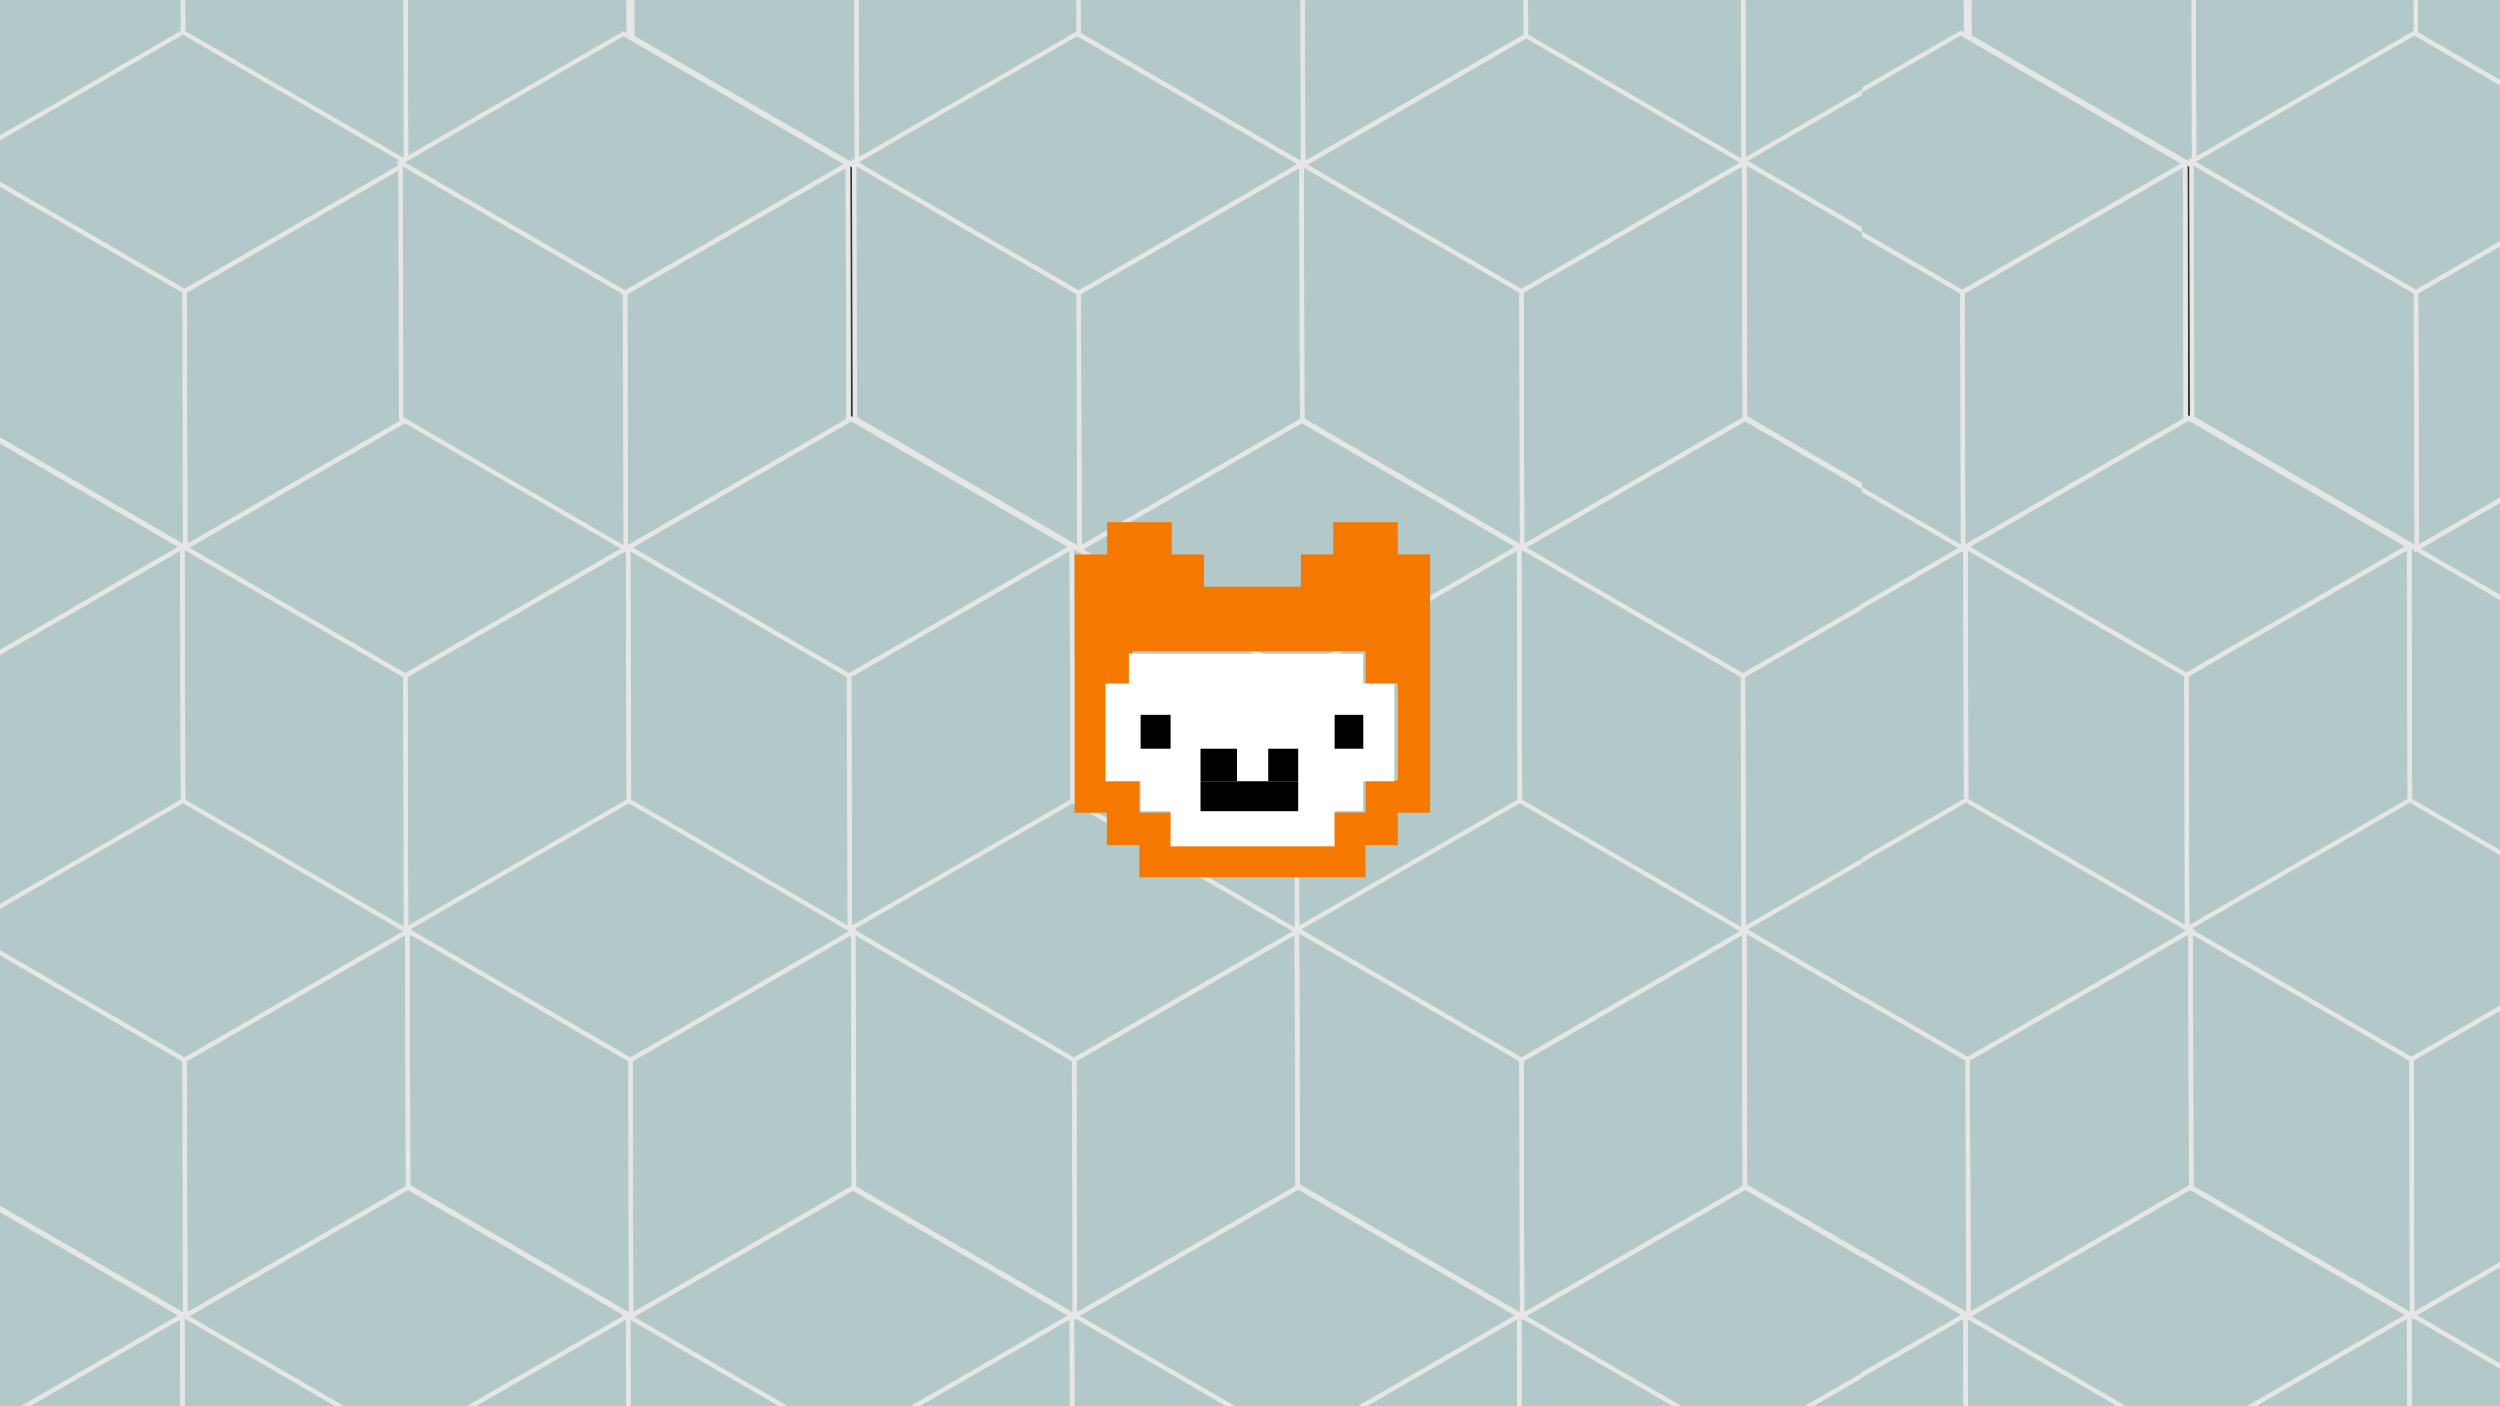 <?xml version="1.0" encoding="UTF-8" standalone="no"?>
<!-- Generator: Adobe Illustrator 20.1.0, SVG Export Plug-In . SVG Version: 6.00 Build 0)  -->

<svg
   xmlns:dc="http://purl.org/dc/elements/1.1/"
   xmlns:cc="http://creativecommons.org/ns#"
   xmlns:rdf="http://www.w3.org/1999/02/22-rdf-syntax-ns#"
   xmlns:svg="http://www.w3.org/2000/svg"
   xmlns="http://www.w3.org/2000/svg"
   xmlns:xlink="http://www.w3.org/1999/xlink"
   xmlns:sodipodi="http://sodipodi.sourceforge.net/DTD/sodipodi-0.dtd"
   xmlns:inkscape="http://www.inkscape.org/namespaces/inkscape"
   version="1.1"
   id="Ebene_1"
   inkscape:version="0.92.4 (5da689c313, 2019-01-14)"
   sodipodi:docname="pause.svg"
   x="0px"
   y="0px"
   viewBox="0 0 1920 1080"
   style="enable-background:new 0 0 1920 1080;"
   xml:space="preserve"><rect x="0" y="0" width="1920" height="1080" fill="#333333" stroke="none"/><defs
   id="defs1281">
	
	
</defs>
<style
   type="text/css"
   id="style2">
	.st0{fill:#B3C8C8;}
	.st1{clip-path:url(#SVGID_2_);fill:none;stroke:#E6E6E6;stroke-width:3.42;stroke-miterlimit:10;}
	.st2{fill:none;stroke:#E6E6E6;stroke-width:3.42;stroke-miterlimit:10;}
	.st3{clip-path:url(#SVGID_4_);fill:none;stroke:#E6E6E6;stroke-width:3.42;stroke-miterlimit:10;}
	.st4{clip-path:url(#SVGID_6_);fill:none;stroke:#E6E6E6;stroke-width:3.42;stroke-miterlimit:10;}
	.st5{clip-path:url(#SVGID_8_);fill:none;stroke:#E6E6E6;stroke-width:3.42;stroke-miterlimit:10;}
	.st6{clip-path:url(#SVGID_10_);fill:none;stroke:#E6E6E6;stroke-width:3.42;stroke-miterlimit:10;}
	.st7{clip-path:url(#SVGID_12_);fill:none;stroke:#E6E6E6;stroke-width:3.42;stroke-miterlimit:10;}
	.st8{clip-path:url(#SVGID_14_);fill:none;stroke:#E6E6E6;stroke-width:3.42;stroke-miterlimit:10;}
	.st9{clip-path:url(#SVGID_16_);fill:none;stroke:#E6E6E6;stroke-width:3.42;stroke-miterlimit:10;}
	.st10{clip-path:url(#SVGID_18_);fill:none;stroke:#E6E6E6;stroke-width:3.42;stroke-miterlimit:10;}
	.st11{clip-path:url(#SVGID_20_);fill:none;stroke:#E6E6E6;stroke-width:3.42;stroke-miterlimit:10;}
	.st12{clip-path:url(#SVGID_22_);fill:none;stroke:#E6E6E6;stroke-width:3.42;stroke-miterlimit:10;}
	.st13{clip-path:url(#SVGID_24_);fill:none;stroke:#E6E6E6;stroke-width:3.42;stroke-miterlimit:10;}
	.st14{clip-path:url(#SVGID_26_);fill:none;stroke:#E6E6E6;stroke-width:3.42;stroke-miterlimit:10;}
	.st15{clip-path:url(#SVGID_28_);fill:none;stroke:#E6E6E6;stroke-width:3.42;stroke-miterlimit:10;}
	.st16{clip-path:url(#SVGID_30_);fill:none;stroke:#E6E6E6;stroke-width:3.42;stroke-miterlimit:10;}
	.st17{clip-path:url(#SVGID_32_);fill:none;stroke:#E6E6E6;stroke-width:3.42;stroke-miterlimit:10;}
	.st18{clip-path:url(#SVGID_34_);fill:none;stroke:#E6E6E6;stroke-width:3.42;stroke-miterlimit:10;}
	.st19{clip-path:url(#SVGID_36_);fill:none;stroke:#E6E6E6;stroke-width:3.42;stroke-miterlimit:10;}
	.st20{clip-path:url(#SVGID_38_);fill:none;stroke:#E6E6E6;stroke-width:3.42;stroke-miterlimit:10;}
	.st21{clip-path:url(#SVGID_40_);fill:none;stroke:#E6E6E6;stroke-width:3.42;stroke-miterlimit:10;}
	.st22{clip-path:url(#SVGID_42_);fill:none;stroke:#E6E6E6;stroke-width:3.42;stroke-miterlimit:10;}
	.st23{clip-path:url(#SVGID_44_);fill:none;stroke:#E6E6E6;stroke-width:3.42;stroke-miterlimit:10;}
	.st24{clip-path:url(#SVGID_46_);fill:none;stroke:#E6E6E6;stroke-width:3.42;stroke-miterlimit:10;}
	.st25{clip-path:url(#SVGID_48_);fill:none;stroke:#E6E6E6;stroke-width:3.42;stroke-miterlimit:10;}
	.st26{clip-path:url(#SVGID_50_);fill:none;stroke:#E6E6E6;stroke-width:3.42;stroke-miterlimit:10;}
	.st27{clip-path:url(#SVGID_52_);fill:none;stroke:#E6E6E6;stroke-width:3.42;stroke-miterlimit:10;}
	.st28{clip-path:url(#SVGID_54_);fill:none;stroke:#E6E6E6;stroke-width:3.42;stroke-miterlimit:10;}
	.st29{clip-path:url(#SVGID_56_);fill:none;stroke:#E6E6E6;stroke-width:3.42;stroke-miterlimit:10;}
	.st30{clip-path:url(#SVGID_58_);fill:none;stroke:#E6E6E6;stroke-width:3.42;stroke-miterlimit:10;}
	.st31{clip-path:url(#SVGID_60_);fill:none;stroke:#E6E6E6;stroke-width:3.42;stroke-miterlimit:10;}
	.st32{clip-path:url(#SVGID_62_);fill:none;stroke:#E6E6E6;stroke-width:3.42;stroke-miterlimit:10;}
	.st33{clip-path:url(#SVGID_64_);fill:none;stroke:#E6E6E6;stroke-width:3.42;stroke-miterlimit:10;}
	.st34{clip-path:url(#SVGID_66_);fill:none;stroke:#E6E6E6;stroke-width:3.42;stroke-miterlimit:10;}
	.st35{clip-path:url(#SVGID_68_);fill:none;stroke:#E6E6E6;stroke-width:3.42;stroke-miterlimit:10;}
	.st36{clip-path:url(#SVGID_70_);fill:none;stroke:#E6E6E6;stroke-width:3.42;stroke-miterlimit:10;}
	.st37{clip-path:url(#SVGID_72_);fill:none;stroke:#E6E6E6;stroke-width:3.42;stroke-miterlimit:10;}
	.st38{clip-path:url(#SVGID_74_);fill:none;stroke:#E6E6E6;stroke-width:3.42;stroke-miterlimit:10;}
	.st39{clip-path:url(#SVGID_76_);fill:none;stroke:#E6E6E6;stroke-width:3.42;stroke-miterlimit:10;}
	.st40{clip-path:url(#SVGID_78_);fill:none;stroke:#E6E6E6;stroke-width:3.42;stroke-miterlimit:10;}
	.st41{clip-path:url(#SVGID_80_);fill:none;stroke:#E6E6E6;stroke-width:3.42;stroke-miterlimit:10;}
	.st42{clip-path:url(#SVGID_82_);fill:none;stroke:#E6E6E6;stroke-width:3.42;stroke-miterlimit:10;}
	.st43{clip-path:url(#SVGID_84_);fill:none;stroke:#E6E6E6;stroke-width:3.42;stroke-miterlimit:10;}
	.st44{clip-path:url(#SVGID_86_);fill:none;stroke:#E6E6E6;stroke-width:3.42;stroke-miterlimit:10;}
	.st45{clip-path:url(#SVGID_88_);fill:none;stroke:#E6E6E6;stroke-width:3.42;stroke-miterlimit:10;}
	.st46{clip-path:url(#SVGID_90_);fill:none;stroke:#E6E6E6;stroke-width:3.42;stroke-miterlimit:10;}
	.st47{clip-path:url(#SVGID_92_);fill:none;stroke:#E6E6E6;stroke-width:3.42;stroke-miterlimit:10;}
	.st48{clip-path:url(#SVGID_94_);fill:none;stroke:#E6E6E6;stroke-width:3.42;stroke-miterlimit:10;}
	.st49{clip-path:url(#SVGID_96_);fill:none;stroke:#E6E6E6;stroke-width:3.42;stroke-miterlimit:10;}
	.st50{clip-path:url(#SVGID_98_);fill:none;stroke:#E6E6E6;stroke-width:3.42;stroke-miterlimit:10;}
	.st51{clip-path:url(#SVGID_100_);fill:none;stroke:#E6E6E6;stroke-width:3.42;stroke-miterlimit:10;}
	.st52{clip-path:url(#SVGID_102_);fill:none;stroke:#E6E6E6;stroke-width:3.42;stroke-miterlimit:10;}
	.st53{clip-path:url(#SVGID_104_);fill:none;stroke:#E6E6E6;stroke-width:3.42;stroke-miterlimit:10;}
	.st54{clip-path:url(#SVGID_106_);fill:none;stroke:#E6E6E6;stroke-width:3.42;stroke-miterlimit:10;}
	.st55{clip-path:url(#SVGID_108_);fill:none;stroke:#E6E6E6;stroke-width:3.42;stroke-miterlimit:10;}
	.st56{clip-path:url(#SVGID_110_);fill:none;stroke:#E6E6E6;stroke-width:3.42;stroke-miterlimit:10;}
	.st57{clip-path:url(#SVGID_112_);fill:none;stroke:#E6E6E6;stroke-width:3.42;stroke-miterlimit:10;}
	.st58{clip-path:url(#SVGID_114_);fill:none;stroke:#E6E6E6;stroke-width:3.42;stroke-miterlimit:10;}
	.st59{clip-path:url(#SVGID_116_);fill:none;stroke:#E6E6E6;stroke-width:3.42;stroke-miterlimit:10;}
	.st60{clip-path:url(#SVGID_118_);fill:none;stroke:#E6E6E6;stroke-width:3.42;stroke-miterlimit:10;}
	.st61{clip-path:url(#SVGID_120_);fill:none;stroke:#E6E6E6;stroke-width:3.42;stroke-miterlimit:10;}
	.st62{clip-path:url(#SVGID_122_);fill:none;stroke:#E6E6E6;stroke-width:3.42;stroke-miterlimit:10;}
	.st63{clip-path:url(#SVGID_124_);fill:none;stroke:#E6E6E6;stroke-width:3.42;stroke-miterlimit:10;}
	.st64{clip-path:url(#SVGID_126_);fill:none;stroke:#E6E6E6;stroke-width:3.42;stroke-miterlimit:10;}
	.st65{clip-path:url(#SVGID_128_);fill:none;stroke:#E6E6E6;stroke-width:3.42;stroke-miterlimit:10;}
	.st66{clip-path:url(#SVGID_130_);fill:none;stroke:#E6E6E6;stroke-width:3.42;stroke-miterlimit:10;}
	.st67{clip-path:url(#SVGID_132_);fill:none;stroke:#E6E6E6;stroke-width:3.42;stroke-miterlimit:10;}
	.st68{clip-path:url(#SVGID_134_);fill:none;stroke:#E6E6E6;stroke-width:3.42;stroke-miterlimit:10;}
	.st69{clip-path:url(#SVGID_136_);fill:none;stroke:#E6E6E6;stroke-width:3.42;stroke-miterlimit:10;}
	.st70{clip-path:url(#SVGID_138_);fill:none;stroke:#E6E6E6;stroke-width:3.42;stroke-miterlimit:10;}
	.st71{clip-path:url(#SVGID_140_);fill:none;stroke:#E6E6E6;stroke-width:3.42;stroke-miterlimit:10;}
	.st72{clip-path:url(#SVGID_142_);fill:none;stroke:#E6E6E6;stroke-width:3.42;stroke-miterlimit:10;}
	.st73{clip-path:url(#SVGID_144_);fill:none;stroke:#E6E6E6;stroke-width:3.42;stroke-miterlimit:10;}
	.st74{clip-path:url(#SVGID_146_);fill:none;stroke:#E6E6E6;stroke-width:3.42;stroke-miterlimit:10;}
	.st75{clip-path:url(#SVGID_148_);fill:none;stroke:#E6E6E6;stroke-width:3.42;stroke-miterlimit:10;}
	.st76{clip-path:url(#SVGID_150_);fill:none;stroke:#E6E6E6;stroke-width:3.42;stroke-miterlimit:10;}
	.st77{clip-path:url(#SVGID_152_);fill:none;stroke:#E6E6E6;stroke-width:3.42;stroke-miterlimit:10;}
	.st78{clip-path:url(#SVGID_154_);fill:none;stroke:#E6E6E6;stroke-width:3.42;stroke-miterlimit:10;}
	.st79{clip-path:url(#SVGID_156_);fill:none;stroke:#E6E6E6;stroke-width:3.42;stroke-miterlimit:10;}
	.st80{clip-path:url(#SVGID_158_);fill:none;stroke:#E6E6E6;stroke-width:3.42;stroke-miterlimit:10;}
	.st81{clip-path:url(#SVGID_160_);fill:none;stroke:#E6E6E6;stroke-width:3.42;stroke-miterlimit:10;}
	.st82{clip-path:url(#SVGID_162_);fill:none;stroke:#E6E6E6;stroke-width:3.42;stroke-miterlimit:10;}
	.st83{clip-path:url(#SVGID_164_);fill:none;stroke:#E6E6E6;stroke-width:3.42;stroke-miterlimit:10;}
	.st84{clip-path:url(#SVGID_166_);fill:none;stroke:#E6E6E6;stroke-width:3.42;stroke-miterlimit:10;}
	.st85{clip-path:url(#SVGID_168_);fill:none;stroke:#E6E6E6;stroke-width:3.42;stroke-miterlimit:10;}
	.st86{clip-path:url(#SVGID_170_);fill:none;stroke:#E6E6E6;stroke-width:3.42;stroke-miterlimit:10;}
	.st87{clip-path:url(#SVGID_172_);fill:none;stroke:#E6E6E6;stroke-width:3.42;stroke-miterlimit:10;}
	.st88{clip-path:url(#SVGID_174_);fill:none;stroke:#E6E6E6;stroke-width:3.42;stroke-miterlimit:10;}
	.st89{clip-path:url(#SVGID_176_);fill:none;stroke:#E6E6E6;stroke-width:3.42;stroke-miterlimit:10;}
	.st90{clip-path:url(#SVGID_178_);fill:none;stroke:#E6E6E6;stroke-width:3.42;stroke-miterlimit:10;}
	.st91{clip-path:url(#SVGID_180_);fill:none;stroke:#E6E6E6;stroke-width:3.42;stroke-miterlimit:10;}
	.st92{clip-path:url(#SVGID_182_);fill:none;stroke:#E6E6E6;stroke-width:3.42;stroke-miterlimit:10;}
	.st93{fill:#00A5DD;}
	.st94{fill:#FFFFFF;}
</style>
<sodipodi:namedview
   bordercolor="#666666"
   borderopacity="1"
   gridtolerance="10"
   guidetolerance="10"
   id="namedview2423"
   inkscape:current-layer="Ebene_1"
   inkscape:cx="58.258537"
   inkscape:cy="-389.87415"
   inkscape:guide-bbox="true"
   inkscape:pageopacity="0"
   inkscape:pageshadow="2"
   inkscape:window-height="1080"
   inkscape:window-maximized="0"
   inkscape:window-width="1920"
   inkscape:window-x="0"
   inkscape:window-y="0"
   inkscape:zoom="0.15357475"
   objecttolerance="10"
   pagecolor="#ffffff"
   showgrid="false"
   showguides="true">
	</sodipodi:namedview>
<g
   id="background">
	<polygon
   id="polygon339"
   class="st0"
   points="1850.6,1159.3 2022.7,1159.3 2022.6,1108.7 1850.2,1008.5  " />
	<g
   id="g341">
		<g
   id="g13">
			<defs
   id="defs7">
				<rect
   id="SVGID_1_"
   x="723.9"
   y="-1495.4"
   width="1733"
   height="2654.7" />
			</defs>
			<clipPath
   id="SVGID_2_">
				<use
   xlink:href="#SVGID_1_"
   style="overflow:visible;"
   id="use9" />
			</clipPath>
			<polygon
   id="polygon349"
   class="st1"
   points="2023.1,1305.4 1850.7,1205.2 1850.2,1008.5 2022.6,1108.7    "
   clip-path="url(#SVGID_2_)" />
		</g>
	</g>
	<polygon
   id="polygon351"
   class="st0"
   points="2022.6,1108.7 1850.2,1008.5 2021.4,909.6 2193.7,1009.8  " />
	<polygon
   id="polygon353"
   class="st2"
   points="2022.6,1108.7 1850.2,1008.5 2021.4,909.6 2193.7,1009.8  " />
	<polygon
   id="polygon355"
   class="st0"
   points="1679.1,1108.7 1679.2,1159.3 1850.7,1159.3 1850.2,1009.8  " />
	<g
   id="g357">
		<g
   id="g26">
			<defs
   id="defs20">
				<rect
   id="SVGID_3_"
   x="723.9"
   y="-1495.4"
   width="1733"
   height="2654.7" />
			</defs>
			<clipPath
   id="SVGID_4_">
				<use
   xlink:href="#SVGID_3_"
   style="overflow:visible;"
   id="use22" />
			</clipPath>
			<polygon
   id="polygon365"
   class="st3"
   points="1679.6,1305.4 1679.1,1108.7 1850.2,1009.8 1850.8,1206.5    "
   clip-path="url(#SVGID_4_)" />
		</g>
	</g>
	<polygon
   id="polygon367"
   class="st0"
   points="1679.1,1108.7 1679.2,1159.3 1850.7,1159.3 1850.2,1009.8  " />
	<polygon
   id="polygon369"
   class="st0"
   points="1679.1,1108.7 1679.2,1159.3 1850.7,1159.3 1850.2,1009.8  " />
	<g
   id="g371">
		<g
   id="g38">
			<defs
   id="defs32">
				<polygon
   id="SVGID_5_"
   points="1679.1,1108.7 1679.2,1159.3 1850.7,1159.3 1850.2,1009.8     " />
			</defs>
			<clipPath
   id="SVGID_6_">
				<use
   xlink:href="#SVGID_5_"
   style="overflow:visible;"
   id="use34" />
			</clipPath>
			<polyline
   id="polyline379"
   class="st4"
   points="1850.8,1206.5 1679.6,1305.4 1679.1,1108.7 1850.2,1009.8 1850.8,1206.5    "
   clip-path="url(#SVGID_6_)" />
		</g>
	</g>
	<g
   id="g381">
		<g
   id="g48">
			<defs
   id="defs42">
				<rect
   id="SVGID_7_"
   x="723.9"
   y="-1495.4"
   width="1733"
   height="2654.7" />
			</defs>
			<clipPath
   id="SVGID_8_">
				<use
   xlink:href="#SVGID_7_"
   style="overflow:visible;"
   id="use44" />
			</clipPath>
			<polygon
   id="polygon389"
   class="st5"
   points="1679.6,1305.4 1679.1,1108.7 1850.2,1009.8 1850.8,1206.5    "
   clip-path="url(#SVGID_8_)" />
		</g>
	</g>
	<polygon
   id="polygon391"
   class="st0"
   points="1507.1,1159.3 1679.2,1159.3 1679.1,1108.7 1506.7,1008.5  " />
	<g
   id="g393">
		<g
   id="g59">
			<defs
   id="defs53">
				<rect
   id="SVGID_9_"
   x="723.9"
   y="-1495.4"
   width="1733"
   height="2654.7" />
			</defs>
			<clipPath
   id="SVGID_10_">
				<use
   xlink:href="#SVGID_9_"
   style="overflow:visible;"
   id="use55" />
			</clipPath>
			<polygon
   id="polygon401"
   class="st6"
   points="1679.6,1305.4 1507.2,1205.2 1506.7,1008.5 1679.1,1108.7    "
   clip-path="url(#SVGID_10_)" />
		</g>
	</g>
	<polygon
   id="polygon403"
   class="st0"
   points="1679.1,1108.7 1506.7,1008.5 1677.9,909.6 1850.2,1009.8  " />
	<polygon
   id="polygon405"
   class="st2"
   points="1679.1,1108.7 1506.7,1008.5 1677.9,909.6 1850.2,1009.8  " />
	<polygon
   id="polygon431"
   class="st0"
   points="2023.1,715.1 1850.7,614.9 1850.2,418.2 2022.6,518.4  " />
	<polygon
   id="polygon433"
   class="st2"
   points="2023.1,715.1 1850.7,614.9 1850.2,418.2 2022.6,518.4  " />
	<polygon
   id="polygon435"
   class="st0"
   points="2022.6,518.4 1850.2,418.2 2021.4,319.4 2193.7,419.6  " />
	<polygon
   id="polygon437"
   class="st2"
   points="2022.6,518.4 1850.2,418.2 2021.4,319.4 2193.7,419.6  " />
	<polygon
   id="polygon439"
   class="st0"
   points="1679.6,715.1 1679.1,518.4 1850.2,419.6 1850.8,616.3  " />
	<polygon
   id="polygon441"
   class="st2"
   points="1679.6,715.1 1679.1,518.4 1850.2,419.6 1850.8,616.3  " />
	<polygon
   id="polygon443"
   class="st0"
   points="1679.6,715.1 1679.1,518.4 1850.2,419.6 1850.8,616.3  " />
	<polygon
   id="polygon445"
   class="st0"
   points="1679.1,518.4 1679.6,715.1 1850.8,616.3 1850.2,419.6  " />
	<g
   id="g447">
		<g
   id="g79">
			<defs
   id="defs73">
				<polygon
   id="SVGID_11_"
   points="1679.1,518.4 1679.6,715.1 1850.8,616.3 1850.2,419.6     " />
			</defs>
			<clipPath
   id="SVGID_12_">
				<use
   xlink:href="#SVGID_11_"
   style="overflow:visible;"
   id="use75" />
			</clipPath>
			<polyline
   id="polyline455"
   class="st7"
   points="1850.8,616.3 1679.6,715.1 1679.1,518.4 1850.2,419.6 1850.8,616.3    "
   clip-path="url(#SVGID_12_)" />
		</g>
	</g>
	<polygon
   id="polygon457"
   class="st2"
   points="1679.6,715.1 1679.1,518.4 1850.2,419.6 1850.8,616.3  " />
	<polygon
   id="polygon459"
   class="st0"
   points="1679.6,715.1 1507.2,614.9 1506.7,418.2 1679.1,518.4  " />
	<polygon
   id="polygon461"
   class="st2"
   points="1679.6,715.1 1507.2,614.9 1506.7,418.2 1679.1,518.4  " />
	<polygon
   id="polygon463"
   class="st0"
   points="1679.1,518.4 1506.7,418.2 1677.9,319.4 1850.2,419.6  " />
	<polygon
   id="polygon465"
   class="st2"
   points="1679.1,518.4 1506.7,418.2 1677.9,319.4 1850.2,419.6  " />
	<polygon
   id="polygon483"
   class="st0"
   points="1852.4,1010.3 1851.9,813.5 2023.1,714.7 2023.6,911.4  " />
	<polygon
   id="polygon485"
   class="st2"
   points="1852.4,1010.3 1851.9,813.5 2023.1,714.7 2023.6,911.4  " />
	<polygon
   id="polygon487"
   class="st0"
   points="1852.4,1010.3 1851.9,813.5 2023.1,714.7 2023.6,911.4  " />
	<polygon
   id="polygon489"
   class="st0"
   points="1851.9,813.5 1852.4,1010.3 2023.6,911.4 2023.1,714.7  " />
	<g
   id="g491">
		<g
   id="g98">
			<defs
   id="defs92">
				<polygon
   id="SVGID_13_"
   points="1851.9,813.5 1852.4,1010.3 2023.6,911.4 2023.1,714.7     " />
			</defs>
			<clipPath
   id="SVGID_14_">
				<use
   xlink:href="#SVGID_13_"
   style="overflow:visible;"
   id="use94" />
			</clipPath>
			<polyline
   id="polyline499"
   class="st8"
   points="2023.6,911.4 1852.4,1010.3 1851.9,813.5 2023.1,714.7 2023.6,911.4    "
   clip-path="url(#SVGID_14_)" />
		</g>
	</g>
	<polygon
   id="polygon501"
   class="st2"
   points="1852.4,1010.3 1851.9,813.5 2023.1,714.7 2023.6,911.4  " />
	<polygon
   id="polygon503"
   class="st0"
   points="1852.4,1010.3 1680.1,910.1 1679.5,713.4 1851.9,813.5  " />
	<polygon
   id="polygon505"
   class="st2"
   points="1852.4,1010.3 1680.1,910.1 1679.5,713.4 1851.9,813.5  " />
	<polygon
   id="polygon507"
   class="st0"
   points="1851.9,813.5 1679.5,713.4 1850.7,614.5 2023.1,714.7  " />
	<polygon
   id="polygon509"
   class="st2"
   points="1851.9,813.5 1679.5,713.4 1850.7,614.5 2023.1,714.7  " />
	<polygon
   id="polygon551"
   class="st0"
   points="1852.4,420 1851.9,223.3 2023.1,124.4 2023.6,321.2  " />
	<polygon
   id="polygon553"
   class="st2"
   points="1852.4,420 1851.9,223.3 2023.1,124.4 2023.6,321.2  " />
	<polygon
   id="polygon555"
   class="st0"
   points="1852.4,420 1851.9,223.3 2023.1,124.4 2023.6,321.2  " />
	<polygon
   id="polygon557"
   class="st0"
   points="1851.9,223.3 1852.4,420 2023.6,321.2 2023.1,124.4  " />
	<g
   id="g559">
		<g
   id="g117">
			<defs
   id="defs111">
				<polygon
   id="SVGID_15_"
   points="1851.9,223.3 1852.4,420 2023.6,321.2 2023.1,124.4     " />
			</defs>
			<clipPath
   id="SVGID_16_">
				<use
   xlink:href="#SVGID_15_"
   style="overflow:visible;"
   id="use113" />
			</clipPath>
			<polyline
   id="polyline567"
   class="st9"
   points="2023.6,321.2 1852.4,420 1851.9,223.3 2023.1,124.4 2023.6,321.2    "
   clip-path="url(#SVGID_16_)" />
		</g>
	</g>
	<polygon
   id="polygon569"
   class="st2"
   points="1852.4,420 1851.9,223.3 2023.1,124.4 2023.6,321.2  " />
	<polygon
   id="polygon571"
   class="st0"
   points="1338.3,1108.7 1338.4,1159.3 1509.9,1159.3 1509.5,1009.8  " />
	<g
   id="g573">
		<g
   id="g129">
			<defs
   id="defs123">
				<rect
   id="SVGID_17_"
   x="723.9"
   y="-1495.4"
   width="1733"
   height="2654.7" />
			</defs>
			<clipPath
   id="SVGID_18_">
				<use
   xlink:href="#SVGID_17_"
   style="overflow:visible;"
   id="use125" />
			</clipPath>
			<polygon
   id="polygon581"
   class="st10"
   points="1338.8,1305.4 1338.3,1108.7 1509.5,1009.8 1510,1206.5    "
   clip-path="url(#SVGID_18_)" />
		</g>
	</g>
	<polygon
   id="polygon583"
   class="st0"
   points="1338.3,1108.7 1338.4,1159.3 1509.9,1159.3 1509.5,1009.8  " />
	<polygon
   id="polygon585"
   class="st0"
   points="1338.3,1108.7 1338.4,1159.3 1509.9,1159.3 1509.5,1009.8  " />
	<g
   id="g587">
		<g
   id="g141">
			<defs
   id="defs135">
				<polygon
   id="SVGID_19_"
   points="1338.3,1108.7 1338.4,1159.3 1509.9,1159.3 1509.5,1009.8     " />
			</defs>
			<clipPath
   id="SVGID_20_">
				<use
   xlink:href="#SVGID_19_"
   style="overflow:visible;"
   id="use137" />
			</clipPath>
			<polyline
   id="polyline595"
   class="st11"
   points="1510,1206.5 1338.8,1305.4 1338.3,1108.7 1509.5,1009.8 1510,1206.5    "
   clip-path="url(#SVGID_20_)" />
		</g>
	</g>
	<g
   id="g597">
		<g
   id="g151">
			<defs
   id="defs145">
				<rect
   id="SVGID_21_"
   x="723.9"
   y="-1495.4"
   width="1733"
   height="2654.7" />
			</defs>
			<clipPath
   id="SVGID_22_">
				<use
   xlink:href="#SVGID_21_"
   style="overflow:visible;"
   id="use147" />
			</clipPath>
			<polygon
   id="polygon605"
   class="st12"
   points="1338.8,1305.4 1338.3,1108.7 1509.5,1009.8 1510,1206.5    "
   clip-path="url(#SVGID_22_)" />
		</g>
	</g>
	<polygon
   id="polygon607"
   class="st0"
   points="1166.3,1159.3 1338.4,1159.3 1338.3,1108.7 1165.9,1008.5  " />
	<g
   id="g609">
		<g
   id="g162">
			<defs
   id="defs156">
				<rect
   id="SVGID_23_"
   x="723.9"
   y="-1495.4"
   width="1733"
   height="2654.7" />
			</defs>
			<clipPath
   id="SVGID_24_">
				<use
   xlink:href="#SVGID_23_"
   style="overflow:visible;"
   id="use158" />
			</clipPath>
			<polygon
   id="polygon617"
   class="st13"
   points="1338.8,1305.4 1166.5,1205.2 1165.9,1008.5 1338.3,1108.7    "
   clip-path="url(#SVGID_24_)" />
		</g>
	</g>
	<polygon
   id="polygon619"
   class="st0"
   points="1338.3,1108.7 1165.9,1008.5 1337.1,909.6 1509.5,1009.8  " />
	<polygon
   id="polygon621"
   class="st2"
   points="1338.3,1108.7 1165.9,1008.5 1337.1,909.6 1509.5,1009.8  " />
	<polygon
   id="polygon623"
   class="st0"
   points="995.9,1108.7 996,1159.3 1167.5,1159.3 1167,1009.8  " />
	<g
   id="g625">
		<g
   id="g175">
			<defs
   id="defs169">
				<rect
   id="SVGID_25_"
   x="723.9"
   y="-1495.4"
   width="1733"
   height="2654.7" />
			</defs>
			<clipPath
   id="SVGID_26_">
				<use
   xlink:href="#SVGID_25_"
   style="overflow:visible;"
   id="use171" />
			</clipPath>
			<polygon
   id="polygon633"
   class="st14"
   points="996.4,1305.4 995.9,1108.7 1167,1009.8 1167.6,1206.5    "
   clip-path="url(#SVGID_26_)" />
		</g>
	</g>
	<polygon
   id="polygon635"
   class="st0"
   points="995.9,1108.7 996,1159.3 1167.5,1159.3 1167,1009.8  " />
	<polygon
   id="polygon637"
   class="st0"
   points="995.9,1108.7 996,1159.3 1167.5,1159.3 1167,1009.8  " />
	<g
   id="g639">
		<g
   id="g187">
			<defs
   id="defs181">
				<polygon
   id="SVGID_27_"
   points="995.9,1108.7 996,1159.3 1167.5,1159.3 1167,1009.8     " />
			</defs>
			<clipPath
   id="SVGID_28_">
				<use
   xlink:href="#SVGID_27_"
   style="overflow:visible;"
   id="use183" />
			</clipPath>
			<polyline
   id="polyline647"
   class="st15"
   points="1167.6,1206.5 996.4,1305.4 995.9,1108.7 1167,1009.8 1167.6,1206.5    "
   clip-path="url(#SVGID_28_)" />
		</g>
	</g>
	<g
   id="g649">
		<g
   id="g197">
			<defs
   id="defs191">
				<rect
   id="SVGID_29_"
   x="723.9"
   y="-1495.4"
   width="1733"
   height="2654.7" />
			</defs>
			<clipPath
   id="SVGID_30_">
				<use
   xlink:href="#SVGID_29_"
   style="overflow:visible;"
   id="use193" />
			</clipPath>
			<polygon
   id="polygon657"
   class="st16"
   points="996.4,1305.4 995.9,1108.7 1167,1009.8 1167.6,1206.5    "
   clip-path="url(#SVGID_30_)" />
		</g>
	</g>
	<polygon
   id="polygon659"
   class="st0"
   points="823.9,1159.3 996,1159.3 995.9,1108.7 823.5,1008.5  " />
	<g
   id="g661">
		<g
   id="g208">
			<defs
   id="defs202">
				<rect
   id="SVGID_31_"
   x="723.9"
   y="-1495.4"
   width="1733"
   height="2654.7" />
			</defs>
			<clipPath
   id="SVGID_32_">
				<use
   xlink:href="#SVGID_31_"
   style="overflow:visible;"
   id="use204" />
			</clipPath>
			<polygon
   id="polygon669"
   class="st17"
   points="996.4,1305.4 824,1205.2 823.5,1008.5 995.9,1108.7    "
   clip-path="url(#SVGID_32_)" />
		</g>
	</g>
	<polygon
   id="polygon671"
   class="st0"
   points="995.9,1108.7 823.5,1008.5 994.7,909.6 1167,1009.8  " />
	<polygon
   id="polygon673"
   class="st2"
   points="995.9,1108.7 823.5,1008.5 994.7,909.6 1167,1009.8  " />
	<polygon
   id="polygon675"
   class="st0"
   points="723.9,1067.7 723.9,1159.3 824.5,1159.3 824.1,1009.8  " />
	<g
   id="g677">
		<g
   id="g221">
			<defs
   id="defs215">
				<rect
   id="SVGID_33_"
   x="723.9"
   y="-1495.4"
   width="1733"
   height="2654.7" />
			</defs>
			<clipPath
   id="SVGID_34_">
				<use
   xlink:href="#SVGID_33_"
   style="overflow:visible;"
   id="use217" />
			</clipPath>
			<polygon
   id="polygon685"
   class="st18"
   points="653.5,1305.4 652.9,1108.7 824.1,1009.8 824.6,1206.5    "
   clip-path="url(#SVGID_34_)" />
		</g>
	</g>
	<polygon
   id="polygon687"
   class="st0"
   points="723.9,1067.7 723.9,1159.3 824.5,1159.3 824.1,1009.8  " />
	<polygon
   id="polygon689"
   class="st0"
   points="723.9,1067.7 723.9,1159.3 824.5,1159.3 824.1,1009.8  " />
	<g
   id="g691">
		<g
   id="g233">
			<defs
   id="defs227">
				<polygon
   id="SVGID_35_"
   points="723.9,1067.7 723.9,1159.3 824.5,1159.3 824.1,1009.8     " />
			</defs>
			<clipPath
   id="SVGID_36_">
				<use
   xlink:href="#SVGID_35_"
   style="overflow:visible;"
   id="use229" />
			</clipPath>
			<polyline
   id="polyline699"
   class="st19"
   points="824.6,1206.5 653.5,1305.4 652.9,1108.7 824.1,1009.8 824.6,1206.5    "
   clip-path="url(#SVGID_36_)" />
		</g>
	</g>
	<g
   id="g701">
		<g
   id="g243">
			<defs
   id="defs237">
				<rect
   id="SVGID_37_"
   x="723.9"
   y="-1495.4"
   width="1733"
   height="2654.7" />
			</defs>
			<clipPath
   id="SVGID_38_">
				<use
   xlink:href="#SVGID_37_"
   style="overflow:visible;"
   id="use239" />
			</clipPath>
			<polygon
   id="polygon709"
   class="st20"
   points="653.5,1305.4 652.9,1108.7 824.1,1009.8 824.6,1206.5    "
   clip-path="url(#SVGID_38_)" />
		</g>
	</g>
	<polygon
   id="polygon711"
   class="st0"
   points="723.9,1067.7 824.1,1009.8 723.9,951.6  " />
	<g
   id="g713">
		<g
   id="g254">
			<defs
   id="defs248">
				<rect
   id="SVGID_39_"
   x="723.9"
   y="-1495.4"
   width="1733"
   height="2654.7" />
			</defs>
			<clipPath
   id="SVGID_40_">
				<use
   xlink:href="#SVGID_39_"
   style="overflow:visible;"
   id="use250" />
			</clipPath>
			<polygon
   id="polygon721"
   class="st21"
   points="652.9,1108.7 480.5,1008.5 651.7,909.6 824.1,1009.8    "
   clip-path="url(#SVGID_40_)" />
		</g>
	</g>
	<polygon
   id="polygon723"
   class="st0"
   points="1338.8,715.1 1338.3,518.4 1509.5,419.6 1510,616.3  " />
	<polygon
   id="polygon725"
   class="st2"
   points="1338.8,715.1 1338.3,518.4 1509.5,419.6 1510,616.3  " />
	<polygon
   id="polygon727"
   class="st0"
   points="1338.8,715.1 1338.3,518.4 1509.5,419.6 1510,616.3  " />
	<polygon
   id="polygon729"
   class="st0"
   points="1338.3,518.4 1338.8,715.1 1510,616.3 1509.5,419.6  " />
	<g
   id="g731">
		<g
   id="g268">
			<defs
   id="defs262">
				<polygon
   id="SVGID_41_"
   points="1338.3,518.4 1338.8,715.1 1510,616.3 1509.5,419.6     " />
			</defs>
			<clipPath
   id="SVGID_42_">
				<use
   xlink:href="#SVGID_41_"
   style="overflow:visible;"
   id="use264" />
			</clipPath>
			<polyline
   id="polyline739"
   class="st22"
   points="1510,616.3 1338.8,715.1 1338.3,518.4 1509.5,419.6 1510,616.3    "
   clip-path="url(#SVGID_42_)" />
		</g>
	</g>
	<polygon
   id="polygon741"
   class="st2"
   points="1338.8,715.1 1338.3,518.4 1509.5,419.6 1510,616.3  " />
	<polygon
   id="polygon743"
   class="st0"
   points="1338.8,715.1 1166.5,614.9 1165.9,418.2 1338.3,518.4  " />
	<polygon
   id="polygon745"
   class="st2"
   points="1338.8,715.1 1166.5,614.9 1165.9,418.2 1338.3,518.4  " />
	<polygon
   id="polygon747"
   class="st0"
   points="1338.3,518.4 1165.9,418.2 1337.1,319.4 1509.5,419.6  " />
	<polygon
   id="polygon749"
   class="st2"
   points="1338.3,518.4 1165.9,418.2 1337.1,319.4 1509.5,419.6  " />
	<polygon
   id="polygon751"
   class="st0"
   points="996.4,715.1 995.9,518.4 1167,419.6 1167.6,616.3  " />
	<polygon
   id="polygon753"
   class="st2"
   points="996.4,715.1 995.9,518.4 1167,419.6 1167.6,616.3  " />
	<polygon
   id="polygon755"
   class="st0"
   points="996.4,715.1 995.9,518.4 1167,419.6 1167.6,616.3  " />
	<polygon
   id="polygon757"
   class="st0"
   points="995.9,518.4 996.4,715.1 1167.6,616.3 1167,419.6  " />
	<g
   id="g759">
		<g
   id="g287">
			<defs
   id="defs281">
				<polygon
   id="SVGID_43_"
   points="995.9,518.4 996.4,715.1 1167.6,616.3 1167,419.6     " />
			</defs>
			<clipPath
   id="SVGID_44_">
				<use
   xlink:href="#SVGID_43_"
   style="overflow:visible;"
   id="use283" />
			</clipPath>
			<polyline
   id="polyline767"
   class="st23"
   points="1167.6,616.3 996.4,715.1 995.9,518.4 1167,419.6 1167.6,616.3    "
   clip-path="url(#SVGID_44_)" />
		</g>
	</g>
	<polygon
   id="polygon769"
   class="st2"
   points="996.4,715.1 995.9,518.4 1167,419.6 1167.6,616.3  " />
	<polygon
   id="polygon771"
   class="st0"
   points="996.4,715.1 824,614.9 823.5,418.2 995.9,518.4  " />
	<polygon
   id="polygon773"
   class="st2"
   points="996.4,715.1 824,614.9 823.5,418.2 995.9,518.4  " />
	<polygon
   id="polygon775"
   class="st0"
   points="995.9,518.4 823.5,418.2 994.7,319.4 1167,419.6  " />
	<polygon
   id="polygon777"
   class="st2"
   points="995.9,518.4 823.5,418.2 994.7,319.4 1167,419.6  " />
	<polygon
   id="polygon779"
   class="st0"
   points="723.9,477.4 723.9,674.5 824.6,616.3 824.1,419.6  " />
	<g
   id="g781">
		<g
   id="g303">
			<defs
   id="defs297">
				<rect
   id="SVGID_45_"
   x="723.9"
   y="-1495.4"
   width="1733"
   height="2654.7" />
			</defs>
			<clipPath
   id="SVGID_46_">
				<use
   xlink:href="#SVGID_45_"
   style="overflow:visible;"
   id="use299" />
			</clipPath>
			<polygon
   id="polygon789"
   class="st24"
   points="653.5,715.1 652.9,518.4 824.1,419.6 824.6,616.3    "
   clip-path="url(#SVGID_46_)" />
		</g>
	</g>
	<polygon
   id="polygon791"
   class="st0"
   points="723.9,477.4 723.9,674.5 824.6,616.3 824.1,419.6  " />
	<polygon
   id="polygon793"
   class="st0"
   points="723.9,477.4 723.9,674.5 824.6,616.3 824.1,419.6  " />
	<g
   id="g795">
		<g
   id="g315">
			<defs
   id="defs309">
				<polygon
   id="SVGID_47_"
   points="723.9,477.4 723.9,674.5 824.6,616.3 824.1,419.6     " />
			</defs>
			<clipPath
   id="SVGID_48_">
				<use
   xlink:href="#SVGID_47_"
   style="overflow:visible;"
   id="use311" />
			</clipPath>
			<polyline
   id="polyline803"
   class="st25"
   points="824.6,616.3 653.5,715.1 652.9,518.4 824.1,419.6 824.6,616.3    "
   clip-path="url(#SVGID_48_)" />
		</g>
	</g>
	<g
   id="g805">
		<g
   id="g325">
			<defs
   id="defs319">
				<rect
   id="SVGID_49_"
   x="723.9"
   y="-1495.4"
   width="1733"
   height="2654.7" />
			</defs>
			<clipPath
   id="SVGID_50_">
				<use
   xlink:href="#SVGID_49_"
   style="overflow:visible;"
   id="use321" />
			</clipPath>
			<polygon
   id="polygon813"
   class="st26"
   points="653.5,715.1 652.9,518.4 824.1,419.6 824.6,616.3    "
   clip-path="url(#SVGID_50_)" />
		</g>
	</g>
	<polygon
   id="polygon815"
   class="st0"
   points="723.9,477.4 824.1,419.6 723.9,361.3  " />
	<g
   id="g817">
		<g
   id="g336">
			<defs
   id="defs330">
				<rect
   id="SVGID_51_"
   x="723.9"
   y="-1495.4"
   width="1733"
   height="2654.7" />
			</defs>
			<clipPath
   id="SVGID_52_">
				<use
   xlink:href="#SVGID_51_"
   style="overflow:visible;"
   id="use332" />
			</clipPath>
			<polygon
   id="polygon825"
   class="st27"
   points="652.9,518.4 480.5,418.2 651.7,319.4 824.1,419.6    "
   clip-path="url(#SVGID_52_)" />
		</g>
	</g>
	<polygon
   id="polygon827"
   class="st0"
   points="1511.7,1010.3 1511.1,813.5 1682.3,714.7 1682.9,911.4  " />
	<polygon
   id="polygon829"
   class="st2"
   points="1511.7,1010.3 1511.1,813.5 1682.3,714.7 1682.9,911.4  " />
	<polygon
   id="polygon831"
   class="st0"
   points="1511.7,1010.3 1511.1,813.5 1682.3,714.7 1682.9,911.4  " />
	<polygon
   id="polygon833"
   class="st0"
   points="1511.1,813.5 1511.7,1010.3 1682.9,911.4 1682.3,714.7  " />
	<g
   id="g835">
		<g
   id="g350">
			<defs
   id="defs344">
				<polygon
   id="SVGID_53_"
   points="1511.1,813.5 1511.7,1010.3 1682.9,911.4 1682.3,714.7     " />
			</defs>
			<clipPath
   id="SVGID_54_">
				<use
   xlink:href="#SVGID_53_"
   style="overflow:visible;"
   id="use346" />
			</clipPath>
			<polyline
   id="polyline843"
   class="st28"
   points="1682.9,911.4 1511.7,1010.3 1511.1,813.5 1682.3,714.7 1682.9,911.4    "
   clip-path="url(#SVGID_54_)" />
		</g>
	</g>
	<polygon
   id="polygon845"
   class="st2"
   points="1511.7,1010.3 1511.1,813.5 1682.3,714.7 1682.9,911.4  " />
	<polygon
   id="polygon847"
   class="st0"
   points="1511.7,1010.3 1339.3,910.1 1338.7,713.4 1511.1,813.5  " />
	<polygon
   id="polygon849"
   class="st2"
   points="1511.7,1010.3 1339.3,910.1 1338.7,713.4 1511.1,813.5  " />
	<polygon
   id="polygon851"
   class="st0"
   points="1511.1,813.5 1338.7,713.4 1509.9,614.5 1682.3,714.7  " />
	<polygon
   id="polygon853"
   class="st2"
   points="1511.1,813.5 1338.7,713.4 1509.9,614.5 1682.3,714.7  " />
	<polygon
   id="polygon855"
   class="st0"
   points="1169.3,1010.3 1168.7,813.5 1339.9,714.7 1340.4,911.4  " />
	<polygon
   id="polygon857"
   class="st2"
   points="1169.3,1010.3 1168.7,813.5 1339.9,714.7 1340.4,911.4  " />
	<polygon
   id="polygon859"
   class="st0"
   points="1169.3,1010.3 1168.7,813.5 1339.9,714.7 1340.4,911.4  " />
	<polygon
   id="polygon861"
   class="st0"
   points="1168.7,813.5 1169.3,1010.3 1340.4,911.4 1339.9,714.7  " />
	<g
   id="g863">
		<g
   id="g369">
			<defs
   id="defs363">
				<polygon
   id="SVGID_55_"
   points="1168.7,813.5 1169.3,1010.3 1340.4,911.4 1339.9,714.7     " />
			</defs>
			<clipPath
   id="SVGID_56_">
				<use
   xlink:href="#SVGID_55_"
   style="overflow:visible;"
   id="use365" />
			</clipPath>
			<polyline
   id="polyline871"
   class="st29"
   points="1340.4,911.4 1169.3,1010.3 1168.7,813.5 1339.9,714.7 1340.4,911.4    "
   clip-path="url(#SVGID_56_)" />
		</g>
	</g>
	<polygon
   id="polygon873"
   class="st2"
   points="1169.3,1010.3 1168.7,813.5 1339.9,714.7 1340.4,911.4  " />
	<polygon
   id="polygon875"
   class="st0"
   points="1169.3,1010.3 996.9,910.1 996.3,713.4 1168.7,813.5  " />
	<polygon
   id="polygon877"
   class="st2"
   points="1169.3,1010.3 996.9,910.1 996.3,713.4 1168.7,813.5  " />
	<polygon
   id="polygon879"
   class="st0"
   points="1168.7,813.5 996.3,713.4 1167.5,614.5 1339.9,714.7  " />
	<polygon
   id="polygon881"
   class="st2"
   points="1168.7,813.5 996.3,713.4 1167.5,614.5 1339.9,714.7  " />
	<polygon
   id="polygon883"
   class="st0"
   points="826.3,1010.3 825.7,813.5 996.9,714.7 997.5,911.4  " />
	<polygon
   id="polygon885"
   class="st2"
   points="826.3,1010.3 825.7,813.5 996.9,714.7 997.5,911.4  " />
	<polygon
   id="polygon887"
   class="st0"
   points="826.3,1010.3 825.7,813.5 996.9,714.7 997.5,911.4  " />
	<polygon
   id="polygon889"
   class="st0"
   points="825.7,813.5 826.3,1010.3 997.5,911.4 996.9,714.7  " />
	<g
   id="g891">
		<g
   id="g388">
			<defs
   id="defs382">
				<polygon
   id="SVGID_57_"
   points="825.7,813.5 826.3,1010.3 997.5,911.4 996.9,714.7     " />
			</defs>
			<clipPath
   id="SVGID_58_">
				<use
   xlink:href="#SVGID_57_"
   style="overflow:visible;"
   id="use384" />
			</clipPath>
			<polyline
   id="polyline899"
   class="st30"
   points="997.5,911.4 826.3,1010.3 825.7,813.5 996.9,714.7 997.5,911.4    "
   clip-path="url(#SVGID_58_)" />
		</g>
	</g>
	<polygon
   id="polygon901"
   class="st2"
   points="826.3,1010.3 825.7,813.5 996.9,714.7 997.5,911.4  " />
	<polygon
   id="polygon903"
   class="st0"
   points="723.9,950.7 826.3,1010.3 825.7,813.5 723.9,754.3  " />
	<g
   id="g905">
		<g
   id="g400">
			<defs
   id="defs394">
				<rect
   id="SVGID_59_"
   x="723.9"
   y="-1495.4"
   width="1733"
   height="2654.7" />
			</defs>
			<clipPath
   id="SVGID_60_">
				<use
   xlink:href="#SVGID_59_"
   style="overflow:visible;"
   id="use396" />
			</clipPath>
			<polygon
   id="polygon913"
   class="st31"
   points="826.3,1010.3 653.9,910.1 653.4,713.4 825.7,813.5    "
   clip-path="url(#SVGID_60_)" />
		</g>
	</g>
	<polygon
   id="polygon915"
   class="st0"
   points="723.9,672.6 723.9,754.3 825.7,813.5 996.9,714.7 824.5,614.5  " />
	<g
   id="g917">
		<g
   id="g411">
			<defs
   id="defs405">
				<rect
   id="SVGID_61_"
   x="723.9"
   y="-1495.4"
   width="1733"
   height="2654.7" />
			</defs>
			<clipPath
   id="SVGID_62_">
				<use
   xlink:href="#SVGID_61_"
   style="overflow:visible;"
   id="use407" />
			</clipPath>
			<polygon
   id="polygon925"
   class="st32"
   points="825.7,813.5 653.4,713.4 824.5,614.5 996.9,714.7    "
   clip-path="url(#SVGID_62_)" />
		</g>
	</g>
	<polygon
   id="polygon927"
   class="st0"
   points="1338.8,124.9 1338.3,-71.9 1509.5,-170.7 1510,26  " />
	<polygon
   id="polygon929"
   class="st2"
   points="1338.8,124.9 1338.3,-71.9 1509.5,-170.7 1510,26  " />
	<polygon
   id="polygon931"
   class="st0"
   points="1338.8,124.9 1338.3,-71.9 1509.5,-170.7 1510,26  " />
	<polygon
   id="polygon933"
   class="st0"
   points="1338.3,-71.9 1338.8,124.9 1510,26 1509.5,-170.7  " />
	<g
   id="g935">
		<g
   id="g425">
			<defs
   id="defs419">
				<polygon
   id="SVGID_63_"
   points="1338.3,-71.8 1338.8,124.9 1510,26 1509.5,-170.7     " />
			</defs>
			<clipPath
   id="SVGID_64_">
				<use
   xlink:href="#SVGID_63_"
   style="overflow:visible;"
   id="use421" />
			</clipPath>
			<polyline
   id="polyline943"
   class="st33"
   points="1510,26 1338.8,124.9 1338.3,-71.8 1509.5,-170.7 1510,26    "
   clip-path="url(#SVGID_64_)" />
		</g>
	</g>
	<polygon
   id="polygon945"
   class="st2"
   points="1338.8,124.9 1338.3,-71.9 1509.5,-170.7 1510,26  " />
	<polygon
   id="polygon947"
   class="st0"
   points="1338.8,124.9 1166.5,24.7 1165.9,-172 1338.3,-71.9  " />
	<polygon
   id="polygon949"
   class="st2"
   points="1338.8,124.9 1166.5,24.7 1165.9,-172 1338.3,-71.9  " />
	<polygon
   id="polygon951"
   class="st0"
   points="996.4,124.9 995.9,-71.9 1167,-170.7 1167.6,26  " />
	<polygon
   id="polygon953"
   class="st2"
   points="996.4,124.9 995.9,-71.9 1167,-170.7 1167.6,26  " />
	<polygon
   id="polygon955"
   class="st0"
   points="996.4,124.9 995.9,-71.9 1167,-170.7 1167.6,26  " />
	<polygon
   id="polygon957"
   class="st0"
   points="995.9,-71.9 996.4,124.9 1167.6,26 1167,-170.7  " />
	<g
   id="g959">
		<g
   id="g442">
			<defs
   id="defs436">
				<polygon
   id="SVGID_65_"
   points="995.9,-71.8 996.4,124.9 1167.6,26 1167,-170.7     " />
			</defs>
			<clipPath
   id="SVGID_66_">
				<use
   xlink:href="#SVGID_65_"
   style="overflow:visible;"
   id="use438" />
			</clipPath>
			<polyline
   id="polyline967"
   class="st34"
   points="1167.6,26 996.4,124.9 995.9,-71.8 1167,-170.7 1167.6,26    "
   clip-path="url(#SVGID_66_)" />
		</g>
	</g>
	<polygon
   id="polygon969"
   class="st2"
   points="996.4,124.9 995.9,-71.9 1167,-170.7 1167.6,26  " />
	<polygon
   id="polygon971"
   class="st0"
   points="996.4,124.9 824,24.7 823.5,-172 995.9,-71.9  " />
	<polygon
   id="polygon973"
   class="st2"
   points="996.4,124.9 824,24.7 823.5,-172 995.9,-71.9  " />
	<polygon
   id="polygon975"
   class="st0"
   points="723.9,-112.8 723.9,84.2 824.6,26 824.1,-170.7  " />
	<g
   id="g977">
		<g
   id="g456">
			<defs
   id="defs450">
				<rect
   id="SVGID_67_"
   x="723.9"
   y="-1495.4"
   width="1733"
   height="2654.7" />
			</defs>
			<clipPath
   id="SVGID_68_">
				<use
   xlink:href="#SVGID_67_"
   style="overflow:visible;"
   id="use452" />
			</clipPath>
			<polygon
   id="polygon985"
   class="st35"
   points="653.5,124.9 652.9,-71.9 824.1,-170.7 824.6,26    "
   clip-path="url(#SVGID_68_)" />
		</g>
	</g>
	<polygon
   id="polygon987"
   class="st0"
   points="723.9,-112.8 723.9,84.2 824.6,26 824.1,-170.7  " />
	<polygon
   id="polygon989"
   class="st0"
   points="723.9,-112.8 723.9,84.2 824.6,26 824.1,-170.7  " />
	<g
   id="g991">
		<g
   id="g468">
			<defs
   id="defs462">
				<polygon
   id="SVGID_69_"
   points="723.9,-112.8 723.9,84.2 824.6,26 824.1,-170.7     " />
			</defs>
			<clipPath
   id="SVGID_70_">
				<use
   xlink:href="#SVGID_69_"
   style="overflow:visible;"
   id="use464" />
			</clipPath>
			<polyline
   id="polyline999"
   class="st36"
   points="824.6,26 653.5,124.9 652.9,-71.8 824.1,-170.7 824.6,26    "
   clip-path="url(#SVGID_70_)" />
		</g>
	</g>
	<g
   id="g1001">
		<g
   id="g478">
			<defs
   id="defs472">
				<rect
   id="SVGID_71_"
   x="723.9"
   y="-1495.4"
   width="1733"
   height="2654.7" />
			</defs>
			<clipPath
   id="SVGID_72_">
				<use
   xlink:href="#SVGID_71_"
   style="overflow:visible;"
   id="use474" />
			</clipPath>
			<polygon
   id="polygon1009"
   class="st37"
   points="653.5,124.9 652.9,-71.9 824.1,-170.7 824.6,26    "
   clip-path="url(#SVGID_72_)" />
		</g>
	</g>
	<polygon
   id="polygon1019"
   class="st0"
   points="1169.3,420 1168.7,223.3 1339.9,124.4 1340.4,321.2  " />
	<polygon
   id="polygon1021"
   class="st2"
   points="1169.3,420 1168.7,223.3 1339.9,124.4 1340.4,321.2  " />
	<polygon
   id="polygon1023"
   class="st0"
   points="1169.3,420 1168.7,223.3 1339.9,124.4 1340.4,321.2  " />
	<polygon
   id="polygon1025"
   class="st0"
   points="1168.7,223.3 1169.3,420 1340.4,321.2 1339.9,124.4  " />
	<g
   id="g1027">
		<g
   id="g492">
			<defs
   id="defs486">
				<polygon
   id="SVGID_73_"
   points="1168.7,223.3 1169.3,420 1340.4,321.2 1339.9,124.4     " />
			</defs>
			<clipPath
   id="SVGID_74_">
				<use
   xlink:href="#SVGID_73_"
   style="overflow:visible;"
   id="use488" />
			</clipPath>
			<polyline
   id="polyline1035"
   class="st38"
   points="1340.4,321.2 1169.3,420 1168.7,223.3 1339.9,124.4 1340.4,321.2    "
   clip-path="url(#SVGID_74_)" />
		</g>
	</g>
	<polygon
   id="polygon1037"
   class="st2"
   points="1169.3,420 1168.7,223.3 1339.9,124.4 1340.4,321.2  " />
	<polygon
   id="polygon1039"
   class="st0"
   points="1169.3,420 996.9,319.8 996.3,123.1 1168.7,223.3  " />
	<polygon
   id="polygon1041"
   class="st2"
   points="1169.3,420 996.9,319.8 996.3,123.1 1168.7,223.3  " />
	<polygon
   id="polygon1043"
   class="st0"
   points="1168.7,223.3 996.3,123.1 1167.5,24.3 1339.9,124.4  " />
	<polygon
   id="polygon1045"
   class="st2"
   points="1168.7,223.3 996.3,123.1 1167.5,24.3 1339.9,124.4  " />
	<polygon
   id="polygon1047"
   class="st0"
   points="826.3,420 825.7,223.3 996.9,124.4 997.5,321.2  " />
	<polygon
   id="polygon1049"
   class="st2"
   points="826.3,420 825.7,223.3 996.9,124.4 997.5,321.2  " />
	<polygon
   id="polygon1051"
   class="st0"
   points="826.3,420 825.7,223.3 996.9,124.4 997.5,321.2  " />
	<polygon
   id="polygon1053"
   class="st0"
   points="825.7,223.3 826.3,420 997.5,321.2 996.9,124.4  " />
	<g
   id="g1055">
		<g
   id="g511">
			<defs
   id="defs505">
				<polygon
   id="SVGID_75_"
   points="825.7,223.3 826.3,420 997.5,321.2 996.9,124.4     " />
			</defs>
			<clipPath
   id="SVGID_76_">
				<use
   xlink:href="#SVGID_75_"
   style="overflow:visible;"
   id="use507" />
			</clipPath>
			<polyline
   id="polyline1063"
   class="st39"
   points="997.5,321.2 826.3,420 825.7,223.3 996.9,124.4 997.5,321.2    "
   clip-path="url(#SVGID_76_)" />
		</g>
	</g>
	<polygon
   id="polygon1065"
   class="st2"
   points="826.3,420 825.7,223.3 996.9,124.4 997.5,321.2  " />
	<polygon
   id="polygon1067"
   class="st0"
   points="723.9,360.5 826.3,420 825.7,223.3 723.9,164.1  " />
	<g
   id="g1069">
		<g
   id="g523">
			<defs
   id="defs517">
				<rect
   id="SVGID_77_"
   x="723.9"
   y="-1495.4"
   width="1733"
   height="2654.7" />
			</defs>
			<clipPath
   id="SVGID_78_">
				<use
   xlink:href="#SVGID_77_"
   style="overflow:visible;"
   id="use519" />
			</clipPath>
			<polygon
   id="polygon1077"
   class="st40"
   points="826.3,420 653.9,319.8 653.4,123.1 825.7,223.3    "
   clip-path="url(#SVGID_78_)" />
		</g>
	</g>
	<polygon
   id="polygon1079"
   class="st0"
   points="723.9,82.4 723.9,164.1 825.7,223.3 996.9,124.4 824.5,24.3  " />
	<g
   id="g1081">
		<g
   id="g534">
			<defs
   id="defs528">
				<rect
   id="SVGID_79_"
   x="723.9"
   y="-1495.4"
   width="1733"
   height="2654.7" />
			</defs>
			<clipPath
   id="SVGID_80_">
				<use
   xlink:href="#SVGID_79_"
   style="overflow:visible;"
   id="use530" />
			</clipPath>
			<polygon
   id="polygon1089"
   class="st41"
   points="825.7,223.3 653.4,123.1 824.5,24.3 996.9,124.4    "
   clip-path="url(#SVGID_80_)" />
		</g>
	</g>
	<polygon
   id="polygon1091"
   class="st0"
   points="1685,128.2 1684.5,-68.5 1855.7,-167.3 1856.2,29.4  " />
	<polygon
   id="polygon1093"
   class="st2"
   points="1685,128.2 1684.5,-68.5 1855.7,-167.3 1856.2,29.4  " />
	<polygon
   id="polygon1095"
   class="st0"
   points="1685,128.2 1684.5,-68.5 1855.7,-167.3 1856.2,29.4  " />
	<polygon
   id="polygon1097"
   class="st0"
   points="1684.5,-68.5 1685,128.2 1856.2,29.4 1855.7,-167.3  " />
	<g
   id="g1099">
		<g
   id="g548">
			<defs
   id="defs542">
				<polygon
   id="SVGID_81_"
   points="1684.5,-68.5 1685,128.2 1856.2,29.4 1855.7,-167.3     " />
			</defs>
			<clipPath
   id="SVGID_82_">
				<use
   xlink:href="#SVGID_81_"
   style="overflow:visible;"
   id="use544" />
			</clipPath>
			<polyline
   id="polyline1107"
   class="st42"
   points="1856.2,29.4 1685,128.2 1684.5,-68.5 1855.7,-167.3 1856.2,29.4    "
   clip-path="url(#SVGID_82_)" />
		</g>
	</g>
	<polygon
   id="polygon1109"
   class="st2"
   points="1685,128.2 1684.5,-68.5 1855.7,-167.3 1856.2,29.4  " />
	<polygon
   id="polygon1111"
   class="st0"
   points="1685,128.2 1512.6,28.1 1512.1,-168.6 1684.5,-68.5  " />
	<polygon
   id="polygon1113"
   class="st2"
   points="1685,128.2 1512.6,28.1 1512.1,-168.6 1684.5,-68.5  " />
	<polygon
   id="polygon1115"
   class="st0"
   points="2027.8,126 1855.4,25.8 1854.8,-170.9 2027.2,-70.7  " />
	<polygon
   id="polygon1117"
   class="st2"
   points="2027.8,126 1855.4,25.8 1854.8,-170.9 2027.2,-70.7  " />
	<polygon
   id="polygon1119"
   class="st0"
   points="1507.6,421.1 1507,224.4 1678.2,125.6 1678.7,322.3  " />
	<polygon
   id="polygon1121"
   class="st2"
   points="1507.6,421.1 1507,224.4 1678.2,125.6 1678.7,322.3  " />
	<polygon
   id="polygon1123"
   class="st0"
   points="1507.6,421.1 1507,224.4 1678.2,125.6 1678.7,322.3  " />
	<polygon
   id="polygon1125"
   class="st0"
   points="1507,224.4 1507.6,421.1 1678.7,322.3 1678.2,125.6  " />
	<g
   id="g1127">
		<g
   id="g567">
			<defs
   id="defs561">
				<polygon
   id="SVGID_83_"
   points="1507,224.4 1507.6,421.1 1678.7,322.3 1678.2,125.6     " />
			</defs>
			<clipPath
   id="SVGID_84_">
				<use
   xlink:href="#SVGID_83_"
   style="overflow:visible;"
   id="use563" />
			</clipPath>
			<polyline
   id="polyline1135"
   class="st43"
   points="1678.7,322.3 1507.6,421.1 1507,224.4 1678.2,125.6 1678.7,322.3    "
   clip-path="url(#SVGID_84_)" />
		</g>
	</g>
	<polygon
   id="polygon1137"
   class="st2"
   points="1507.6,421.1 1507,224.4 1678.2,125.6 1678.7,322.3  " />
	<polygon
   id="polygon1139"
   class="st0"
   points="1507.6,421.1 1335.2,321 1334.6,124.2 1507,224.4  " />
	<polygon
   id="polygon1141"
   class="st2"
   points="1507.6,421.1 1335.2,321 1334.6,124.2 1507,224.4  " />
	<polygon
   id="polygon1143"
   class="st0"
   points="1507,224.4 1334.6,124.2 1505.8,25.4 1678.2,125.6  " />
	<polygon
   id="polygon1145"
   class="st2"
   points="1507,224.4 1334.6,124.2 1505.8,25.4 1678.2,125.6  " />
	<polygon
   id="polygon1147"
   class="st0"
   points="1856,421.1 1855.4,224.4 2026.6,125.6 2027.2,322.3  " />
	<polygon
   id="polygon1149"
   class="st2"
   points="1856,421.1 1855.4,224.4 2026.6,125.6 2027.2,322.3  " />
	<polygon
   id="polygon1151"
   class="st0"
   points="1856,421.1 1855.4,224.4 2026.6,125.6 2027.2,322.3  " />
	<polygon
   id="polygon1153"
   class="st0"
   points="1855.4,224.4 1856,421.1 2027.2,322.3 2026.6,125.6  " />
	<g
   id="g1155">
		<g
   id="g586">
			<defs
   id="defs580">
				<polygon
   id="SVGID_85_"
   points="1855.4,224.4 1856,421.1 2027.2,322.3 2026.6,125.6     " />
			</defs>
			<clipPath
   id="SVGID_86_">
				<use
   xlink:href="#SVGID_85_"
   style="overflow:visible;"
   id="use582" />
			</clipPath>
			<polyline
   id="polyline1163"
   class="st44"
   points="2027.2,322.3 1856,421.1 1855.4,224.4 2026.6,125.6 2027.2,322.3    "
   clip-path="url(#SVGID_86_)" />
		</g>
	</g>
	<polygon
   id="polygon1165"
   class="st2"
   points="1856,421.1 1855.4,224.4 2026.6,125.6 2027.2,322.3  " />
	<polygon
   id="polygon1167"
   class="st0"
   points="1856,421.1 1683.6,321 1683,124.2 1855.4,224.4  " />
	<polygon
   id="polygon1169"
   class="st2"
   points="1856,421.1 1683.6,321 1683,124.2 1855.4,224.4  " />
	<polygon
   id="polygon1171"
   class="st0"
   points="1855.4,224.4 1683,124.2 1854.2,25.4 2026.6,125.6  " />
	<polygon
   id="polygon1173"
   class="st2"
   points="1855.4,224.4 1683,124.2 1854.2,25.4 2026.6,125.6  " />
	<polygon
   id="polygon1463"
   class="st0"
   points="1338.5,1109.1 1338.6,1159.8 1429.8,1159.8 1429.8,1056.4  " />
	<g
   id="g1465">
		<g
   id="g602">
			<defs
   id="defs596">
				<rect
   id="SVGID_87_"
   x="-303.2"
   y="-1494.9"
   width="1733"
   height="2654.7" />
			</defs>
			<clipPath
   id="SVGID_88_">
				<use
   xlink:href="#SVGID_87_"
   style="overflow:visible;"
   id="use598" />
			</clipPath>
			<polygon
   id="polygon1473"
   class="st45"
   points="1339,1305.8 1338.5,1109.1 1509.7,1010.3 1510.2,1207    "
   clip-path="url(#SVGID_88_)" />
		</g>
	</g>
	<polygon
   id="polygon1475"
   class="st0"
   points="1338.5,1109.1 1338.6,1159.8 1429.8,1159.8 1429.8,1056.4  " />
	<polygon
   id="polygon1477"
   class="st0"
   points="1338.5,1109.1 1338.6,1159.8 1429.8,1159.8 1429.8,1056.4  " />
	<g
   id="g1479">
		<g
   id="g614">
			<defs
   id="defs608">
				<polygon
   id="SVGID_89_"
   points="1338.5,1109.1 1338.6,1159.8 1429.8,1159.8 1429.8,1056.4     " />
			</defs>
			<clipPath
   id="SVGID_90_">
				<use
   xlink:href="#SVGID_89_"
   style="overflow:visible;"
   id="use610" />
			</clipPath>
			<polyline
   id="polyline1487"
   class="st46"
   points="1510.2,1207 1339,1305.8 1338.5,1109.1 1509.7,1010.3 1510.2,1207    "
   clip-path="url(#SVGID_90_)" />
		</g>
	</g>
	<g
   id="g1489">
		<g
   id="g624">
			<defs
   id="defs618">
				<rect
   id="SVGID_91_"
   x="-303.2"
   y="-1494.9"
   width="1733"
   height="2654.7" />
			</defs>
			<clipPath
   id="SVGID_92_">
				<use
   xlink:href="#SVGID_91_"
   style="overflow:visible;"
   id="use620" />
			</clipPath>
			<polygon
   id="polygon1497"
   class="st47"
   points="1339,1305.8 1338.5,1109.1 1509.7,1010.3 1510.2,1207    "
   clip-path="url(#SVGID_92_)" />
		</g>
	</g>
	<polygon
   id="polygon1499"
   class="st0"
   points="1166.5,1159.8 1338.6,1159.8 1338.5,1109.1 1166.1,1009  " />
	<g
   id="g1501">
		<g
   id="g635">
			<defs
   id="defs629">
				<rect
   id="SVGID_93_"
   x="-303.2"
   y="-1494.9"
   width="1733"
   height="2654.7" />
			</defs>
			<clipPath
   id="SVGID_94_">
				<use
   xlink:href="#SVGID_93_"
   style="overflow:visible;"
   id="use631" />
			</clipPath>
			<polygon
   id="polygon1509"
   class="st48"
   points="1339,1305.8 1166.7,1205.7 1166.1,1009 1338.5,1109.1    "
   clip-path="url(#SVGID_94_)" />
		</g>
	</g>
	<polygon
   id="polygon1511"
   class="st0"
   points="1166.1,1009 1338.5,1109.1 1429.8,1056.4 1429.8,963.9 1337.3,910.1  " />
	<g
   id="g1513">
		<g
   id="g646">
			<defs
   id="defs640">
				<rect
   id="SVGID_95_"
   x="-303.2"
   y="-1494.9"
   width="1733"
   height="2654.7" />
			</defs>
			<clipPath
   id="SVGID_96_">
				<use
   xlink:href="#SVGID_95_"
   style="overflow:visible;"
   id="use642" />
			</clipPath>
			<polygon
   id="polygon1521"
   class="st49"
   points="1338.5,1109.1 1166.1,1009 1337.3,910.1 1509.7,1010.3    "
   clip-path="url(#SVGID_96_)" />
		</g>
	</g>
	<polygon
   id="polygon1523"
   class="st0"
   points="995.5,1109.1 995.7,1159.8 1167.1,1159.8 1166.7,1010.3  " />
	<g
   id="g1525">
		<g
   id="g657">
			<defs
   id="defs651">
				<rect
   id="SVGID_97_"
   x="-303.2"
   y="-1494.9"
   width="1733"
   height="2654.7" />
			</defs>
			<clipPath
   id="SVGID_98_">
				<use
   xlink:href="#SVGID_97_"
   style="overflow:visible;"
   id="use653" />
			</clipPath>
			<polygon
   id="polygon1533"
   class="st50"
   points="996.1,1305.8 995.5,1109.1 1166.7,1010.3 1167.3,1207    "
   clip-path="url(#SVGID_98_)" />
		</g>
	</g>
	<polygon
   id="polygon1535"
   class="st0"
   points="995.5,1109.1 995.7,1159.8 1167.1,1159.8 1166.7,1010.3  " />
	<polygon
   id="polygon1537"
   class="st0"
   points="995.5,1109.1 995.7,1159.8 1167.1,1159.8 1166.7,1010.3  " />
	<g
   id="g1539">
		<g
   id="g669">
			<defs
   id="defs663">
				<polygon
   id="SVGID_99_"
   points="995.5,1109.1 995.7,1159.8 1167.1,1159.8 1166.7,1010.3     " />
			</defs>
			<clipPath
   id="SVGID_100_">
				<use
   xlink:href="#SVGID_99_"
   style="overflow:visible;"
   id="use665" />
			</clipPath>
			<polyline
   id="polyline1547"
   class="st51"
   points="1167.3,1207 996.1,1305.8 995.5,1109.1 1166.7,1010.3 1167.3,1207    "
   clip-path="url(#SVGID_100_)" />
		</g>
	</g>
	<g
   id="g1549">
		<g
   id="g679">
			<defs
   id="defs673">
				<rect
   id="SVGID_101_"
   x="-303.2"
   y="-1494.9"
   width="1733"
   height="2654.7" />
			</defs>
			<clipPath
   id="SVGID_102_">
				<use
   xlink:href="#SVGID_101_"
   style="overflow:visible;"
   id="use675" />
			</clipPath>
			<polygon
   id="polygon1557"
   class="st52"
   points="996.1,1305.8 995.5,1109.1 1166.7,1010.3 1167.3,1207    "
   clip-path="url(#SVGID_102_)" />
		</g>
	</g>
	<polygon
   id="polygon1559"
   class="st0"
   points="823.6,1159.8 995.7,1159.8 995.5,1109.1 823.1,1009  " />
	<g
   id="g1561">
		<g
   id="g690">
			<defs
   id="defs684">
				<rect
   id="SVGID_103_"
   x="-303.2"
   y="-1494.9"
   width="1733"
   height="2654.7" />
			</defs>
			<clipPath
   id="SVGID_104_">
				<use
   xlink:href="#SVGID_103_"
   style="overflow:visible;"
   id="use686" />
			</clipPath>
			<polygon
   id="polygon1569"
   class="st53"
   points="996.1,1305.8 823.7,1205.7 823.1,1009 995.5,1109.1    "
   clip-path="url(#SVGID_104_)" />
		</g>
	</g>
	<polygon
   id="polygon1571"
   class="st0"
   points="995.5,1109.1 823.1,1009 994.3,910.1 1166.7,1010.3  " />
	<polygon
   id="polygon1573"
   class="st2"
   points="995.5,1109.1 823.1,1009 994.3,910.1 1166.7,1010.3  " />
	<polygon
   id="polygon1575"
   class="st0"
   points="652,1109.1 652.2,1159.8 823.6,1159.8 823.2,1010.3  " />
	<g
   id="g1577">
		<g
   id="g703">
			<defs
   id="defs697">
				<rect
   id="SVGID_105_"
   x="-303.2"
   y="-1494.9"
   width="1733"
   height="2654.7" />
			</defs>
			<clipPath
   id="SVGID_106_">
				<use
   xlink:href="#SVGID_105_"
   style="overflow:visible;"
   id="use699" />
			</clipPath>
			<polygon
   id="polygon1585"
   class="st54"
   points="652.6,1305.8 652,1109.1 823.2,1010.3 823.8,1207    "
   clip-path="url(#SVGID_106_)" />
		</g>
	</g>
	<polygon
   id="polygon1587"
   class="st0"
   points="652,1109.1 652.2,1159.8 823.6,1159.8 823.2,1010.3  " />
	<polygon
   id="polygon1589"
   class="st0"
   points="652,1109.1 652.2,1159.8 823.6,1159.8 823.2,1010.3  " />
	<g
   id="g1591">
		<g
   id="g715">
			<defs
   id="defs709">
				<polygon
   id="SVGID_107_"
   points="652,1109.1 652.2,1159.8 823.6,1159.8 823.2,1010.3     " />
			</defs>
			<clipPath
   id="SVGID_108_">
				<use
   xlink:href="#SVGID_107_"
   style="overflow:visible;"
   id="use711" />
			</clipPath>
			<polyline
   id="polyline1599"
   class="st55"
   points="823.8,1207 652.6,1305.8 652,1109.1 823.2,1010.3 823.8,1207    "
   clip-path="url(#SVGID_108_)" />
		</g>
	</g>
	<g
   id="g1601">
		<g
   id="g725">
			<defs
   id="defs719">
				<rect
   id="SVGID_109_"
   x="-303.2"
   y="-1494.9"
   width="1733"
   height="2654.7" />
			</defs>
			<clipPath
   id="SVGID_110_">
				<use
   xlink:href="#SVGID_109_"
   style="overflow:visible;"
   id="use721" />
			</clipPath>
			<polygon
   id="polygon1609"
   class="st56"
   points="652.6,1305.8 652,1109.1 823.2,1010.3 823.8,1207    "
   clip-path="url(#SVGID_110_)" />
		</g>
	</g>
	<polygon
   id="polygon1611"
   class="st0"
   points="480.1,1159.8 652.2,1159.8 652,1109.1 479.6,1009  " />
	<g
   id="g1613">
		<g
   id="g736">
			<defs
   id="defs730">
				<rect
   id="SVGID_111_"
   x="-303.2"
   y="-1494.9"
   width="1733"
   height="2654.7" />
			</defs>
			<clipPath
   id="SVGID_112_">
				<use
   xlink:href="#SVGID_111_"
   style="overflow:visible;"
   id="use732" />
			</clipPath>
			<polygon
   id="polygon1621"
   class="st57"
   points="652.6,1305.8 480.2,1205.7 479.6,1009 652,1109.1    "
   clip-path="url(#SVGID_112_)" />
		</g>
	</g>
	<polygon
   id="polygon1623"
   class="st0"
   points="652,1109.1 479.6,1009 650.8,910.1 823.2,1010.3  " />
	<polygon
   id="polygon1625"
   class="st2"
   points="652,1109.1 479.6,1009 650.8,910.1 823.2,1010.3  " />
	<polygon
   id="polygon1627"
   class="st0"
   points="1338.5,518.9 1339,715.6 1429.8,663.2 1429.8,466.1  " />
	<g
   id="g1629">
		<g
   id="g749">
			<defs
   id="defs743">
				<rect
   id="SVGID_113_"
   x="-303.2"
   y="-1494.9"
   width="1733"
   height="2654.7" />
			</defs>
			<clipPath
   id="SVGID_114_">
				<use
   xlink:href="#SVGID_113_"
   style="overflow:visible;"
   id="use745" />
			</clipPath>
			<polygon
   id="polygon1637"
   class="st58"
   points="1339,715.6 1338.5,518.9 1509.7,420 1510.2,616.8    "
   clip-path="url(#SVGID_114_)" />
		</g>
	</g>
	<polygon
   id="polygon1639"
   class="st0"
   points="1338.5,518.9 1339,715.6 1429.8,663.2 1429.8,466.1  " />
	<polygon
   id="polygon1641"
   class="st0"
   points="1338.5,518.9 1339,715.6 1429.8,663.2 1429.8,466.1  " />
	<g
   id="g1643">
		<g
   id="g761">
			<defs
   id="defs755">
				<polygon
   id="SVGID_115_"
   points="1338.5,518.9 1339,715.6 1429.8,663.2 1429.8,466.1     " />
			</defs>
			<clipPath
   id="SVGID_116_">
				<use
   xlink:href="#SVGID_115_"
   style="overflow:visible;"
   id="use757" />
			</clipPath>
			<polyline
   id="polyline1651"
   class="st59"
   points="1510.2,616.8 1339,715.6 1338.5,518.9 1509.7,420 1510.2,616.8    "
   clip-path="url(#SVGID_116_)" />
		</g>
	</g>
	<g
   id="g1653">
		<g
   id="g771">
			<defs
   id="defs765">
				<rect
   id="SVGID_117_"
   x="-303.2"
   y="-1494.9"
   width="1733"
   height="2654.7" />
			</defs>
			<clipPath
   id="SVGID_118_">
				<use
   xlink:href="#SVGID_117_"
   style="overflow:visible;"
   id="use767" />
			</clipPath>
			<polygon
   id="polygon1661"
   class="st60"
   points="1339,715.6 1338.5,518.9 1509.7,420 1510.2,616.8    "
   clip-path="url(#SVGID_118_)" />
		</g>
	</g>
	<polygon
   id="polygon1663"
   class="st0"
   points="1339,715.6 1166.7,615.4 1166.1,418.7 1338.5,518.9  " />
	<polygon
   id="polygon1665"
   class="st2"
   points="1339,715.6 1166.7,615.4 1166.1,418.7 1338.5,518.9  " />
	<polygon
   id="polygon1667"
   class="st0"
   points="1166.1,418.7 1338.5,518.9 1429.8,466.1 1429.8,373.6 1337.3,319.9  " />
	<g
   id="g1669">
		<g
   id="g784">
			<defs
   id="defs778">
				<rect
   id="SVGID_119_"
   x="-303.2"
   y="-1494.9"
   width="1733"
   height="2654.7" />
			</defs>
			<clipPath
   id="SVGID_120_">
				<use
   xlink:href="#SVGID_119_"
   style="overflow:visible;"
   id="use780" />
			</clipPath>
			<polygon
   id="polygon1677"
   class="st61"
   points="1338.5,518.9 1166.1,418.7 1337.3,319.9 1509.7,420    "
   clip-path="url(#SVGID_120_)" />
		</g>
	</g>
	<polygon
   id="polygon1679"
   class="st0"
   points="996.1,715.6 995.5,518.9 1166.7,420 1167.3,616.8  " />
	<polygon
   id="polygon1681"
   class="st2"
   points="996.1,715.6 995.5,518.9 1166.7,420 1167.3,616.8  " />
	<polygon
   id="polygon1683"
   class="st0"
   points="996.1,715.6 995.5,518.9 1166.7,420 1167.3,616.8  " />
	<polygon
   id="polygon1685"
   class="st0"
   points="995.5,518.9 996.1,715.6 1167.3,616.8 1166.7,420  " />
	<g
   id="g1687">
		<g
   id="g798">
			<defs
   id="defs792">
				<polygon
   id="SVGID_121_"
   points="995.5,518.9 996.1,715.6 1167.3,616.8 1166.7,420     " />
			</defs>
			<clipPath
   id="SVGID_122_">
				<use
   xlink:href="#SVGID_121_"
   style="overflow:visible;"
   id="use794" />
			</clipPath>
			<polyline
   id="polyline1695"
   class="st62"
   points="1167.3,616.8 996.1,715.6 995.5,518.9 1166.7,420 1167.3,616.8    "
   clip-path="url(#SVGID_122_)" />
		</g>
	</g>
	<polygon
   id="polygon1697"
   class="st2"
   points="996.1,715.6 995.5,518.9 1166.7,420 1167.3,616.8  " />
	<polygon
   id="polygon1699"
   class="st0"
   points="996.1,715.6 823.7,615.4 823.1,418.7 995.5,518.9  " />
	<polygon
   id="polygon1701"
   class="st2"
   points="996.1,715.6 823.7,615.4 823.1,418.7 995.5,518.9  " />
	<polygon
   id="polygon1703"
   class="st0"
   points="995.5,518.9 823.1,418.7 994.3,319.9 1166.7,420  " />
	<polygon
   id="polygon1705"
   class="st2"
   points="995.5,518.9 823.1,418.7 994.3,319.9 1166.7,420  " />
	<polygon
   id="polygon1707"
   class="st0"
   points="652.6,715.6 652,518.9 823.2,420 823.8,616.8  " />
	<polygon
   id="polygon1709"
   class="st2"
   points="652.6,715.6 652,518.9 823.2,420 823.8,616.8  " />
	<polygon
   id="polygon1711"
   class="st0"
   points="652.6,715.6 652,518.9 823.2,420 823.8,616.8  " />
	<polygon
   id="polygon1713"
   class="st0"
   points="652,518.9 652.6,715.6 823.8,616.8 823.2,420  " />
	<g
   id="g1715">
		<g
   id="g818">
			<defs
   id="defs811">
				<polygon
   id="SVGID_123_"
   points="652,518.9 652.6,715.6 823.8,616.8 823.2,420     " />
			</defs>
			<clipPath
   id="SVGID_124_">
				<use
   xlink:href="#SVGID_123_"
   style="overflow:visible;"
   id="use813" />
			</clipPath>
			<polyline
   id="polyline1723"
   class="st63"
   points="823.8,616.8 652.6,715.6 652,518.9 823.2,420 823.8,616.8    "
   clip-path="url(#SVGID_124_)" />
		</g>
	</g>
	<polygon
   id="polygon1725"
   class="st2"
   points="652.6,715.6 652,518.9 823.2,420 823.8,616.8  " />
	<polygon
   id="polygon1727"
   class="st0"
   points="652.6,715.6 480.2,615.4 479.6,418.7 652,518.9  " />
	<polygon
   id="polygon1729"
   class="st2"
   points="652.6,715.6 480.2,615.4 479.6,418.7 652,518.9  " />
	<polygon
   id="polygon1731"
   class="st0"
   points="652,518.9 479.6,418.7 650.8,319.9 823.2,420  " />
	<polygon
   id="polygon1733"
   class="st2"
   points="652,518.9 479.6,418.7 650.8,319.9 823.2,420  " />
	<polygon
   id="polygon1735"
   class="st0"
   points="1339.5,910.5 1429.8,963 1429.8,766.6 1338.9,713.8  " />
	<g
   id="g1737">
		<g
   id="g834">
			<defs
   id="defs828">
				<rect
   id="SVGID_125_"
   x="-303.2"
   y="-1494.9"
   width="1733"
   height="2654.7" />
			</defs>
			<clipPath
   id="SVGID_126_">
				<use
   xlink:href="#SVGID_125_"
   style="overflow:visible;"
   id="use830" />
			</clipPath>
			<polygon
   id="polygon1745"
   class="st64"
   points="1511.9,1010.7 1339.5,910.5 1338.9,713.8 1511.3,814    "
   clip-path="url(#SVGID_126_)" />
		</g>
	</g>
	<polygon
   id="polygon1747"
   class="st0"
   points="1338.9,713.8 1429.8,766.6 1429.8,661.4  " />
	<g
   id="g1749">
		<g
   id="g845">
			<defs
   id="defs839">
				<rect
   id="SVGID_127_"
   x="-303.2"
   y="-1494.9"
   width="1733"
   height="2654.7" />
			</defs>
			<clipPath
   id="SVGID_128_">
				<use
   xlink:href="#SVGID_127_"
   style="overflow:visible;"
   id="use841" />
			</clipPath>
			<polygon
   id="polygon1757"
   class="st65"
   points="1511.3,814 1338.9,713.8 1510.1,615 1682.5,715.2    "
   clip-path="url(#SVGID_128_)" />
		</g>
	</g>
	<polygon
   id="polygon1759"
   class="st0"
   points="1168.9,1010.7 1168.4,814 1339.6,715.2 1340.1,911.9  " />
	<polygon
   id="polygon1761"
   class="st2"
   points="1168.9,1010.7 1168.4,814 1339.6,715.2 1340.1,911.9  " />
	<polygon
   id="polygon1763"
   class="st0"
   points="1168.9,1010.7 1168.4,814 1339.6,715.2 1340.1,911.9  " />
	<polygon
   id="polygon1765"
   class="st0"
   points="1168.4,814 1168.9,1010.7 1340.1,911.9 1339.6,715.2  " />
	<g
   id="g1767">
		<g
   id="g859">
			<defs
   id="defs853">
				<polygon
   id="SVGID_129_"
   points="1168.4,814 1168.9,1010.7 1340.1,911.9 1339.5,715.2     " />
			</defs>
			<clipPath
   id="SVGID_130_">
				<use
   xlink:href="#SVGID_129_"
   style="overflow:visible;"
   id="use855" />
			</clipPath>
			<polyline
   id="polyline1775"
   class="st66"
   points="1340.1,911.9 1168.9,1010.7 1168.4,814 1339.5,715.2 1340.1,911.9    "
   clip-path="url(#SVGID_130_)" />
		</g>
	</g>
	<polygon
   id="polygon1777"
   class="st2"
   points="1168.9,1010.7 1168.4,814 1339.6,715.2 1340.1,911.9  " />
	<polygon
   id="polygon1779"
   class="st0"
   points="1168.9,1010.7 996.5,910.5 996,713.8 1168.4,814  " />
	<polygon
   id="polygon1781"
   class="st2"
   points="1168.9,1010.7 996.5,910.5 996,713.8 1168.4,814  " />
	<polygon
   id="polygon1783"
   class="st0"
   points="1168.4,814 996,713.8 1167.2,615 1339.5,715.2  " />
	<polygon
   id="polygon1785"
   class="st2"
   points="1168.4,814 996,713.8 1167.2,615 1339.5,715.2  " />
	<polygon
   id="polygon1787"
   class="st0"
   points="825.4,1010.7 824.9,814 996,715.2 996.6,911.9  " />
	<polygon
   id="polygon1789"
   class="st2"
   points="825.4,1010.7 824.9,814 996,715.2 996.6,911.9  " />
	<polygon
   id="polygon1791"
   class="st0"
   points="825.4,1010.7 824.9,814 996,715.2 996.6,911.9  " />
	<polygon
   id="polygon1793"
   class="st0"
   points="824.9,814 825.4,1010.7 996.6,911.9 996,715.2  " />
	<g
   id="g1795">
		<g
   id="g878">
			<defs
   id="defs872">
				<polygon
   id="SVGID_131_"
   points="824.9,814 825.4,1010.7 996.6,911.9 996,715.2     " />
			</defs>
			<clipPath
   id="SVGID_132_">
				<use
   xlink:href="#SVGID_131_"
   style="overflow:visible;"
   id="use874" />
			</clipPath>
			<polyline
   id="polyline1803"
   class="st67"
   points="996.6,911.9 825.4,1010.7 824.9,814 996,715.2 996.6,911.9    "
   clip-path="url(#SVGID_132_)" />
		</g>
	</g>
	<polygon
   id="polygon1805"
   class="st2"
   points="825.4,1010.7 824.9,814 996,715.2 996.6,911.9  " />
	<polygon
   id="polygon1807"
   class="st0"
   points="825.4,1010.7 653,910.5 652.5,713.8 824.9,814  " />
	<polygon
   id="polygon1809"
   class="st2"
   points="825.4,1010.7 653,910.5 652.5,713.8 824.9,814  " />
	<polygon
   id="polygon1811"
   class="st0"
   points="824.9,814 652.5,713.8 823.7,615 996,715.2  " />
	<polygon
   id="polygon1813"
   class="st2"
   points="824.9,814 652.5,713.8 823.7,615 996,715.2  " />
	<polygon
   id="polygon1815"
   class="st0"
   points="1338.5,-71.4 1339,125.3 1429.8,72.9 1429.8,-124.1  " />
	<g
   id="g1817">
		<g
   id="g894">
			<defs
   id="defs888">
				<rect
   id="SVGID_133_"
   x="-303.2"
   y="-1494.9"
   width="1733"
   height="2654.7" />
			</defs>
			<clipPath
   id="SVGID_134_">
				<use
   xlink:href="#SVGID_133_"
   style="overflow:visible;"
   id="use890" />
			</clipPath>
			<polygon
   id="polygon1825"
   class="st68"
   points="1339,125.3 1338.5,-71.4 1509.7,-170.2 1510.2,26.5    "
   clip-path="url(#SVGID_134_)" />
		</g>
	</g>
	<polygon
   id="polygon1827"
   class="st0"
   points="1338.5,-71.4 1339,125.3 1429.8,72.9 1429.8,-124.1  " />
	<polygon
   id="polygon1829"
   class="st0"
   points="1338.5,-71.4 1339,125.3 1429.8,72.9 1429.8,-124.1  " />
	<g
   id="g1831">
		<g
   id="g906">
			<defs
   id="defs900">
				<polygon
   id="SVGID_135_"
   points="1338.5,-71.4 1339,125.3 1429.8,72.9 1429.8,-124.1     " />
			</defs>
			<clipPath
   id="SVGID_136_">
				<use
   xlink:href="#SVGID_135_"
   style="overflow:visible;"
   id="use902" />
			</clipPath>
			<polyline
   id="polyline1839"
   class="st69"
   points="1510.2,26.5 1339,125.3 1338.5,-71.4 1509.7,-170.2 1510.2,26.5    "
   clip-path="url(#SVGID_136_)" />
		</g>
	</g>
	<g
   id="g1841">
		<g
   id="g916">
			<defs
   id="defs910">
				<rect
   id="SVGID_137_"
   x="-303.2"
   y="-1494.9"
   width="1733"
   height="2654.7" />
			</defs>
			<clipPath
   id="SVGID_138_">
				<use
   xlink:href="#SVGID_137_"
   style="overflow:visible;"
   id="use912" />
			</clipPath>
			<polygon
   id="polygon1849"
   class="st70"
   points="1339,125.3 1338.5,-71.4 1509.7,-170.2 1510.2,26.5    "
   clip-path="url(#SVGID_138_)" />
		</g>
	</g>
	<polygon
   id="polygon1851"
   class="st0"
   points="1339,125.3 1166.7,25.2 1166.1,-171.6 1338.5,-71.4  " />
	<polygon
   id="polygon1853"
   class="st2"
   points="1339,125.3 1166.7,25.2 1166.1,-171.6 1338.5,-71.4  " />
	<polygon
   id="polygon1863"
   class="st0"
   points="1339.5,320.3 1429.8,372.8 1429.8,176.4 1338.9,123.6  " />
	<g
   id="g1865">
		<g
   id="g929">
			<defs
   id="defs923">
				<rect
   id="SVGID_139_"
   x="-303.2"
   y="-1494.9"
   width="1733"
   height="2654.7" />
			</defs>
			<clipPath
   id="SVGID_140_">
				<use
   xlink:href="#SVGID_139_"
   style="overflow:visible;"
   id="use925" />
			</clipPath>
			<polygon
   id="polygon1873"
   class="st71"
   points="1511.9,420.5 1339.5,320.3 1338.9,123.6 1511.3,223.7    "
   clip-path="url(#SVGID_140_)" />
		</g>
	</g>
	<polygon
   id="polygon1875"
   class="st0"
   points="1338.9,123.6 1429.8,176.4 1429.8,71.1  " />
	<g
   id="g1877">
		<g
   id="g940">
			<defs
   id="defs934">
				<rect
   id="SVGID_141_"
   x="-303.2"
   y="-1494.9"
   width="1733"
   height="2654.7" />
			</defs>
			<clipPath
   id="SVGID_142_">
				<use
   xlink:href="#SVGID_141_"
   style="overflow:visible;"
   id="use936" />
			</clipPath>
			<polygon
   id="polygon1885"
   class="st72"
   points="1511.3,223.7 1338.9,123.6 1510.1,24.7 1682.5,124.9    "
   clip-path="url(#SVGID_142_)" />
		</g>
	</g>
	<polygon
   id="polygon1887"
   class="st0"
   points="1168.9,420.5 1168.4,223.7 1339.6,124.9 1340.1,321.6  " />
	<polygon
   id="polygon1889"
   class="st2"
   points="1168.9,420.5 1168.4,223.7 1339.6,124.9 1340.1,321.6  " />
	<polygon
   id="polygon1891"
   class="st0"
   points="1168.9,420.5 1168.4,223.7 1339.6,124.9 1340.1,321.6  " />
	<polygon
   id="polygon1893"
   class="st0"
   points="1168.4,223.7 1168.9,420.5 1340.1,321.6 1339.6,124.9  " />
	<g
   id="g1895">
		<g
   id="g954">
			<defs
   id="defs948">
				<polygon
   id="SVGID_143_"
   points="1168.4,223.7 1168.9,420.5 1340.1,321.6 1339.5,124.9     " />
			</defs>
			<clipPath
   id="SVGID_144_">
				<use
   xlink:href="#SVGID_143_"
   style="overflow:visible;"
   id="use950" />
			</clipPath>
			<polyline
   id="polyline1903"
   class="st73"
   points="1340.1,321.6 1168.9,420.5 1168.4,223.7 1339.5,124.9 1340.1,321.6    "
   clip-path="url(#SVGID_144_)" />
		</g>
	</g>
	<polygon
   id="polygon1905"
   class="st2"
   points="1168.9,420.5 1168.4,223.7 1339.6,124.9 1340.1,321.6  " />
	<polygon
   id="polygon1907"
   class="st0"
   points="1168.9,420.5 996.5,320.3 996,123.6 1168.4,223.7  " />
	<polygon
   id="polygon1909"
   class="st2"
   points="1168.9,420.5 996.5,320.3 996,123.6 1168.4,223.7  " />
	<polygon
   id="polygon1911"
   class="st0"
   points="1168.4,223.7 996,123.6 1167.2,24.7 1339.5,124.9  " />
	<polygon
   id="polygon1913"
   class="st2"
   points="1168.4,223.7 996,123.6 1167.2,24.7 1339.5,124.9  " />
	<polygon
   id="polygon1915"
   class="st0"
   points="825.4,420.5 824.9,223.7 996,124.9 996.6,321.6  " />
	<polygon
   id="polygon1917"
   class="st2"
   points="825.4,420.5 824.9,223.7 996,124.9 996.6,321.6  " />
	<polygon
   id="polygon1919"
   class="st0"
   points="825.4,420.5 824.9,223.7 996,124.9 996.6,321.6  " />
	<polygon
   id="polygon1921"
   class="st0"
   points="824.9,223.7 825.4,420.5 996.6,321.6 996,124.9  " />
	<g
   id="g1923">
		<g
   id="g973">
			<defs
   id="defs967">
				<polygon
   id="SVGID_145_"
   points="824.9,223.7 825.4,420.5 996.6,321.6 996,124.9     " />
			</defs>
			<clipPath
   id="SVGID_146_">
				<use
   xlink:href="#SVGID_145_"
   style="overflow:visible;"
   id="use969" />
			</clipPath>
			<polyline
   id="polyline1931"
   class="st74"
   points="996.6,321.6 825.4,420.5 824.9,223.7 996,124.9 996.6,321.6    "
   clip-path="url(#SVGID_146_)" />
		</g>
	</g>
	<polygon
   id="polygon1933"
   class="st2"
   points="825.4,420.5 824.9,223.7 996,124.9 996.6,321.6  " />
	<polygon
   id="polygon1935"
   class="st0"
   points="311.2,1109.1 311.4,1159.8 482.8,1159.8 482.4,1010.3  " />
	<g
   id="g1937">
		<g
   id="g985">
			<defs
   id="defs979">
				<rect
   id="SVGID_147_"
   x="-303.2"
   y="-1494.9"
   width="1733"
   height="2654.7" />
			</defs>
			<clipPath
   id="SVGID_148_">
				<use
   xlink:href="#SVGID_147_"
   style="overflow:visible;"
   id="use981" />
			</clipPath>
			<polygon
   id="polygon1945"
   class="st75"
   points="311.8,1305.8 311.2,1109.1 482.4,1010.3 483,1207    "
   clip-path="url(#SVGID_148_)" />
		</g>
	</g>
	<polygon
   id="polygon1947"
   class="st0"
   points="311.2,1109.1 311.4,1159.8 482.8,1159.8 482.4,1010.3  " />
	<polygon
   id="polygon1949"
   class="st0"
   points="311.2,1109.1 311.4,1159.8 482.8,1159.8 482.4,1010.3  " />
	<g
   id="g1951">
		<g
   id="g997">
			<defs
   id="defs991">
				<polygon
   id="SVGID_149_"
   points="311.2,1109.1 311.4,1159.8 482.8,1159.8 482.4,1010.3     " />
			</defs>
			<clipPath
   id="SVGID_150_">
				<use
   xlink:href="#SVGID_149_"
   style="overflow:visible;"
   id="use993" />
			</clipPath>
			<polyline
   id="polyline1959"
   class="st76"
   points="483,1207 311.8,1305.8 311.2,1109.1 482.4,1010.3 483,1207    "
   clip-path="url(#SVGID_150_)" />
		</g>
	</g>
	<g
   id="g1961">
		<g
   id="g1007">
			<defs
   id="defs1001">
				<rect
   id="SVGID_151_"
   x="-303.2"
   y="-1494.9"
   width="1733"
   height="2654.7" />
			</defs>
			<clipPath
   id="SVGID_152_">
				<use
   xlink:href="#SVGID_151_"
   style="overflow:visible;"
   id="use1003" />
			</clipPath>
			<polygon
   id="polygon1969"
   class="st77"
   points="311.8,1305.8 311.2,1109.1 482.4,1010.3 483,1207    "
   clip-path="url(#SVGID_152_)" />
		</g>
	</g>
	<polygon
   id="polygon1971"
   class="st0"
   points="139.3,1159.8 311.4,1159.8 311.2,1109.1 138.9,1009  " />
	<g
   id="g1973">
		<g
   id="g1018">
			<defs
   id="defs1012">
				<rect
   id="SVGID_153_"
   x="-303.2"
   y="-1494.9"
   width="1733"
   height="2654.7" />
			</defs>
			<clipPath
   id="SVGID_154_">
				<use
   xlink:href="#SVGID_153_"
   style="overflow:visible;"
   id="use1014" />
			</clipPath>
			<polygon
   id="polygon1981"
   class="st78"
   points="311.8,1305.8 139.4,1205.7 138.9,1009 311.2,1109.1    "
   clip-path="url(#SVGID_154_)" />
		</g>
	</g>
	<polygon
   id="polygon1983"
   class="st0"
   points="311.2,1109.1 138.9,1009 310,910.1 482.4,1010.3  " />
	<polygon
   id="polygon1985"
   class="st2"
   points="311.2,1109.1 138.9,1009 310,910.1 482.4,1010.3  " />
	<polygon
   id="polygon1987"
   class="st0"
   points="-31.2,1109.1 -31,1159.8 140.4,1159.8 140,1010.3  " />
	<g
   id="g1989">
		<g
   id="g1031">
			<defs
   id="defs1025">
				<rect
   id="SVGID_155_"
   x="-303.2"
   y="-1494.9"
   width="1733"
   height="2654.7" />
			</defs>
			<clipPath
   id="SVGID_156_">
				<use
   xlink:href="#SVGID_155_"
   style="overflow:visible;"
   id="use1027" />
			</clipPath>
			<polygon
   id="polygon1997"
   class="st79"
   points="-30.6,1305.8 -31.2,1109.1 140,1010.3 140.6,1207    "
   clip-path="url(#SVGID_156_)" />
		</g>
	</g>
	<polygon
   id="polygon1999"
   class="st0"
   points="-31.2,1109.1 -31,1159.8 140.4,1159.8 140,1010.3  " />
	<polygon
   id="polygon2001"
   class="st0"
   points="-31.2,1109.1 -31,1159.8 140.4,1159.8 140,1010.3  " />
	<g
   id="g2003">
		<g
   id="g1043">
			<defs
   id="defs1037">
				<polygon
   id="SVGID_157_"
   points="-31.2,1109.1 -31,1159.8 140.4,1159.8 140,1010.3     " />
			</defs>
			<clipPath
   id="SVGID_158_">
				<use
   xlink:href="#SVGID_157_"
   style="overflow:visible;"
   id="use1039" />
			</clipPath>
			<polyline
   id="polyline2011"
   class="st80"
   points="140.6,1207 -30.6,1305.8 -31.2,1109.1 140,1010.3 140.6,1207    "
   clip-path="url(#SVGID_158_)" />
		</g>
	</g>
	<g
   id="g2013">
		<g
   id="g1053">
			<defs
   id="defs1047">
				<rect
   id="SVGID_159_"
   x="-303.2"
   y="-1494.9"
   width="1733"
   height="2654.7" />
			</defs>
			<clipPath
   id="SVGID_160_">
				<use
   xlink:href="#SVGID_159_"
   style="overflow:visible;"
   id="use1049" />
			</clipPath>
			<polygon
   id="polygon2021"
   class="st81"
   points="-30.6,1305.8 -31.2,1109.1 140,1010.3 140.6,1207    "
   clip-path="url(#SVGID_160_)" />
		</g>
	</g>
	<polygon
   id="polygon2031"
   class="st0"
   points="-31.2,1109.1 -203.6,1009 -32.4,910.1 140,1010.3  " />
	<polygon
   id="polygon2033"
   class="st2"
   points="-31.2,1109.1 -203.6,1009 -32.4,910.1 140,1010.3  " />
	<polygon
   id="polygon2059"
   class="st0"
   points="311.8,715.6 311.2,518.9 482.4,420 483,616.8  " />
	<polygon
   id="polygon2061"
   class="st2"
   points="311.8,715.6 311.2,518.9 482.4,420 483,616.8  " />
	<polygon
   id="polygon2063"
   class="st0"
   points="311.8,715.6 311.2,518.9 482.4,420 483,616.8  " />
	<polygon
   id="polygon2065"
   class="st0"
   points="311.2,518.9 311.8,715.6 483,616.8 482.4,420  " />
	<g
   id="g2067">
		<g
   id="g1070">
			<defs
   id="defs1063">
				<polygon
   id="SVGID_161_"
   points="311.2,518.9 311.8,715.6 483,616.8 482.4,420     " />
			</defs>
			<clipPath
   id="SVGID_162_">
				<use
   xlink:href="#SVGID_161_"
   style="overflow:visible;"
   id="use1065" />
			</clipPath>
			<polyline
   id="polyline2075"
   class="st82"
   points="483,616.8 311.8,715.6 311.2,518.9 482.4,420 483,616.8    "
   clip-path="url(#SVGID_162_)" />
		</g>
	</g>
	<polygon
   id="polygon2077"
   class="st2"
   points="311.8,715.6 311.2,518.9 482.4,420 483,616.8  " />
	<polygon
   id="polygon2079"
   class="st0"
   points="311.8,715.6 139.4,615.4 138.9,418.7 311.2,518.9  " />
	<polygon
   id="polygon2081"
   class="st2"
   points="311.8,715.6 139.4,615.4 138.9,418.7 311.2,518.9  " />
	<polygon
   id="polygon2083"
   class="st0"
   points="311.2,518.9 138.9,418.7 310,319.9 482.4,420  " />
	<polygon
   id="polygon2085"
   class="st2"
   points="311.2,518.9 138.9,418.7 310,319.9 482.4,420  " />
	<polygon
   id="polygon2087"
   class="st0"
   points="-30.6,715.6 -31.2,518.9 140,420 140.6,616.8  " />
	<polygon
   id="polygon2089"
   class="st2"
   points="-30.6,715.6 -31.2,518.9 140,420 140.6,616.8  " />
	<polygon
   id="polygon2091"
   class="st0"
   points="-30.6,715.6 -31.2,518.9 140,420 140.6,616.8  " />
	<polygon
   id="polygon2093"
   class="st0"
   points="-31.2,518.9 -30.6,715.6 140.6,616.8 140,420  " />
	<g
   id="g2095">
		<g
   id="g1089">
			<defs
   id="defs1083">
				<polygon
   id="SVGID_163_"
   points="-31.2,518.9 -30.6,715.6 140.6,616.8 140,420     " />
			</defs>
			<clipPath
   id="SVGID_164_">
				<use
   xlink:href="#SVGID_163_"
   style="overflow:visible;"
   id="use1085" />
			</clipPath>
			<polyline
   id="polyline2103"
   class="st83"
   points="140.6,616.8 -30.6,715.6 -31.2,518.9 140,420 140.6,616.8    "
   clip-path="url(#SVGID_164_)" />
		</g>
	</g>
	<polygon
   id="polygon2105"
   class="st2"
   points="-30.6,715.6 -31.2,518.9 140,420 140.6,616.8  " />
	<polygon
   id="polygon2107"
   class="st0"
   points="-31.2,518.9 -203.6,418.7 -32.4,319.9 140,420  " />
	<polygon
   id="polygon2109"
   class="st2"
   points="-31.2,518.9 -203.6,418.7 -32.4,319.9 140,420  " />
	<polygon
   id="polygon2135"
   class="st0"
   points="484.6,1010.7 484.1,814 655.3,715.2 655.8,911.9  " />
	<polygon
   id="polygon2137"
   class="st2"
   points="484.6,1010.7 484.1,814 655.3,715.2 655.8,911.9  " />
	<polygon
   id="polygon2139"
   class="st0"
   points="484.6,1010.7 484.1,814 655.3,715.2 655.8,911.9  " />
	<polygon
   id="polygon2141"
   class="st0"
   points="484.1,814 484.6,1010.7 655.8,911.9 655.3,715.2  " />
	<g
   id="g2143">
		<g
   id="g1106">
			<defs
   id="defs1100">
				<polygon
   id="SVGID_165_"
   points="484.1,814 484.6,1010.7 655.8,911.9 655.3,715.2     " />
			</defs>
			<clipPath
   id="SVGID_166_">
				<use
   xlink:href="#SVGID_165_"
   style="overflow:visible;"
   id="use1102" />
			</clipPath>
			<polyline
   id="polyline2151"
   class="st84"
   points="655.8,911.9 484.6,1010.7 484.1,814 655.3,715.2 655.8,911.9    "
   clip-path="url(#SVGID_166_)" />
		</g>
	</g>
	<polygon
   id="polygon2153"
   class="st2"
   points="484.6,1010.7 484.1,814 655.3,715.2 655.8,911.9  " />
	<polygon
   id="polygon2155"
   class="st0"
   points="484.6,1010.7 312.3,910.5 311.7,713.8 484.1,814  " />
	<polygon
   id="polygon2157"
   class="st2"
   points="484.6,1010.7 312.3,910.5 311.7,713.8 484.1,814  " />
	<polygon
   id="polygon2159"
   class="st0"
   points="484.1,814 311.7,713.8 482.9,615 655.3,715.2  " />
	<polygon
   id="polygon2161"
   class="st2"
   points="484.1,814 311.7,713.8 482.9,615 655.3,715.2  " />
	<polygon
   id="polygon2163"
   class="st0"
   points="142.2,1010.7 141.7,814 312.9,715.2 313.4,911.9  " />
	<polygon
   id="polygon2165"
   class="st2"
   points="142.2,1010.7 141.7,814 312.9,715.2 313.4,911.9  " />
	<polygon
   id="polygon2167"
   class="st0"
   points="142.2,1010.7 141.7,814 312.9,715.2 313.4,911.9  " />
	<polygon
   id="polygon2169"
   class="st0"
   points="141.7,814 142.2,1010.7 313.4,911.9 312.9,715.2  " />
	<g
   id="g2171">
		<g
   id="g1125">
			<defs
   id="defs1119">
				<polygon
   id="SVGID_167_"
   points="141.7,814 142.2,1010.7 313.4,911.9 312.9,715.2     " />
			</defs>
			<clipPath
   id="SVGID_168_">
				<use
   xlink:href="#SVGID_167_"
   style="overflow:visible;"
   id="use1121" />
			</clipPath>
			<polyline
   id="polyline2179"
   class="st85"
   points="313.4,911.9 142.2,1010.7 141.7,814 312.9,715.2 313.4,911.9    "
   clip-path="url(#SVGID_168_)" />
		</g>
	</g>
	<polygon
   id="polygon2181"
   class="st2"
   points="142.2,1010.7 141.7,814 312.9,715.2 313.4,911.9  " />
	<polygon
   id="polygon2183"
   class="st0"
   points="142.2,1010.7 -30.2,910.5 -30.7,713.8 141.7,814  " />
	<polygon
   id="polygon2185"
   class="st2"
   points="142.2,1010.7 -30.2,910.5 -30.7,713.8 141.7,814  " />
	<polygon
   id="polygon2187"
   class="st0"
   points="141.7,814 -30.7,713.8 140.5,615 312.9,715.2  " />
	<polygon
   id="polygon2189"
   class="st2"
   points="141.7,814 -30.7,713.8 140.5,615 312.9,715.2  " />
	<polygon
   id="polygon2207"
   class="st0"
   points="311.8,125.3 311.2,-71.4 482.4,-170.2 483,26.5  " />
	<polygon
   id="polygon2209"
   class="st2"
   points="311.8,125.3 311.2,-71.4 482.4,-170.2 483,26.5  " />
	<polygon
   id="polygon2211"
   class="st0"
   points="311.8,125.3 311.2,-71.4 482.4,-170.2 483,26.5  " />
	<polygon
   id="polygon2213"
   class="st0"
   points="311.2,-71.4 311.8,125.3 483,26.5 482.4,-170.2  " />
	<g
   id="g2215">
		<g
   id="g1144">
			<defs
   id="defs1138">
				<polygon
   id="SVGID_169_"
   points="311.2,-71.4 311.8,125.3 483,26.5 482.4,-170.2     " />
			</defs>
			<clipPath
   id="SVGID_170_">
				<use
   xlink:href="#SVGID_169_"
   style="overflow:visible;"
   id="use1140" />
			</clipPath>
			<polyline
   id="polyline2223"
   class="st86"
   points="483,26.5 311.8,125.3 311.2,-71.4 482.4,-170.2 483,26.5    "
   clip-path="url(#SVGID_170_)" />
		</g>
	</g>
	<polygon
   id="polygon2225"
   class="st2"
   points="311.8,125.3 311.2,-71.4 482.4,-170.2 483,26.5  " />
	<polygon
   id="polygon2227"
   class="st0"
   points="311.8,125.3 139.4,25.2 138.9,-171.6 311.2,-71.4  " />
	<polygon
   id="polygon2229"
   class="st2"
   points="311.8,125.3 139.4,25.2 138.9,-171.6 311.2,-71.4  " />
	<polygon
   id="polygon2231"
   class="st0"
   points="-30.6,125.3 -31.2,-71.4 140,-170.2 140.6,26.5  " />
	<polygon
   id="polygon2233"
   class="st2"
   points="-30.6,125.3 -31.2,-71.4 140,-170.2 140.6,26.5  " />
	<polygon
   id="polygon2235"
   class="st0"
   points="-30.6,125.3 -31.2,-71.4 140,-170.2 140.6,26.5  " />
	<polygon
   id="polygon2237"
   class="st0"
   points="-31.2,-71.4 -30.6,125.3 140.6,26.5 140,-170.2  " />
	<g
   id="g2239">
		<g
   id="g1161">
			<defs
   id="defs1155">
				<polygon
   id="SVGID_171_"
   points="-31.2,-71.4 -30.6,125.3 140.6,26.5 140,-170.2     " />
			</defs>
			<clipPath
   id="SVGID_172_">
				<use
   xlink:href="#SVGID_171_"
   style="overflow:visible;"
   id="use1157" />
			</clipPath>
			<polyline
   id="polyline2247"
   class="st87"
   points="140.6,26.5 -30.6,125.3 -31.2,-71.4 140,-170.2 140.6,26.5    "
   clip-path="url(#SVGID_172_)" />
		</g>
	</g>
	<polygon
   id="polygon2249"
   class="st2"
   points="-30.6,125.3 -31.2,-71.4 140,-170.2 140.6,26.5  " />
	<polygon
   id="polygon2275"
   class="st0"
   points="142.2,420.5 141.7,223.7 312.9,124.9 313.4,321.6  " />
	<polygon
   id="polygon2277"
   class="st2"
   points="142.2,420.5 141.7,223.7 312.9,124.9 313.4,321.6  " />
	<polygon
   id="polygon2279"
   class="st0"
   points="142.2,420.5 141.7,223.7 312.9,124.9 313.4,321.6  " />
	<polygon
   id="polygon2281"
   class="st0"
   points="141.7,223.7 142.2,420.5 313.4,321.6 312.9,124.9  " />
	<g
   id="g2283">
		<g
   id="g1176">
			<defs
   id="defs1170">
				<polygon
   id="SVGID_173_"
   points="141.7,223.7 142.2,420.5 313.4,321.6 312.9,124.9     " />
			</defs>
			<clipPath
   id="SVGID_174_">
				<use
   xlink:href="#SVGID_173_"
   style="overflow:visible;"
   id="use1172" />
			</clipPath>
			<polyline
   id="polyline2291"
   class="st88"
   points="313.4,321.6 142.2,420.5 141.7,223.7 312.9,124.9 313.4,321.6    "
   clip-path="url(#SVGID_174_)" />
		</g>
	</g>
	<polygon
   id="polygon2293"
   class="st2"
   points="142.2,420.5 141.7,223.7 312.9,124.9 313.4,321.6  " />
	<polygon
   id="polygon2295"
   class="st0"
   points="142.2,420.5 -30.2,320.3 -30.7,123.6 141.7,223.7  " />
	<polygon
   id="polygon2297"
   class="st2"
   points="142.2,420.5 -30.2,320.3 -30.7,123.6 141.7,223.7  " />
	<polygon
   id="polygon2299"
   class="st0"
   points="141.7,223.7 -30.7,123.6 140.5,24.7 312.9,124.9  " />
	<polygon
   id="polygon2301"
   class="st2"
   points="141.7,223.7 -30.7,123.6 140.5,24.7 312.9,124.9  " />
	<polygon
   id="polygon2319"
   class="st0"
   points="658,128.7 657.4,-68 828.6,-166.9 829.2,29.9  " />
	<polygon
   id="polygon2321"
   class="st2"
   points="658,128.7 657.4,-68 828.6,-166.9 829.2,29.9  " />
	<polygon
   id="polygon2323"
   class="st0"
   points="658,128.7 657.4,-68 828.6,-166.9 829.2,29.9  " />
	<polygon
   id="polygon2325"
   class="st0"
   points="657.4,-68 658,128.7 829.2,29.9 828.6,-166.9  " />
	<g
   id="g2327">
		<g
   id="g1195">
			<defs
   id="defs1189">
				<polygon
   id="SVGID_175_"
   points="657.4,-68 658,128.7 829.2,29.9 828.6,-166.8     " />
			</defs>
			<clipPath
   id="SVGID_176_">
				<use
   xlink:href="#SVGID_175_"
   style="overflow:visible;"
   id="use1191" />
			</clipPath>
			<polyline
   id="polyline2335"
   class="st89"
   points="829.2,29.9 658,128.7 657.4,-68 828.6,-166.9 829.2,29.9    "
   clip-path="url(#SVGID_176_)" />
		</g>
	</g>
	<polygon
   id="polygon2337"
   class="st2"
   points="658,128.7 657.4,-68 828.6,-166.9 829.2,29.9  " />
	<polygon
   id="polygon2339"
   class="st0"
   points="658,128.7 485.6,28.5 485.1,-168.2 657.4,-68  " />
	<polygon
   id="polygon2341"
   class="st2"
   points="658,128.7 485.6,28.5 485.1,-168.2 657.4,-68  " />
	<polygon
   id="polygon2343"
   class="st0"
   points="1000.7,126.5 1000.2,-70.2 1171.4,-169.1 1171.9,27.6  " />
	<polygon
   id="polygon2345"
   class="st2"
   points="1000.7,126.5 1000.2,-70.2 1171.4,-169.1 1171.9,27.6  " />
	<polygon
   id="polygon2347"
   class="st0"
   points="1000.7,126.5 1000.2,-70.2 1171.4,-169.1 1171.9,27.6  " />
	<polygon
   id="polygon2349"
   class="st0"
   points="1000.2,-70.2 1000.7,126.5 1171.9,27.6 1171.4,-169.1  " />
	<g
   id="g2351">
		<g
   id="g1212">
			<defs
   id="defs1206">
				<polygon
   id="SVGID_177_"
   points="1000.2,-70.2 1000.7,126.5 1171.9,27.6 1171.4,-169.1     " />
			</defs>
			<clipPath
   id="SVGID_178_">
				<use
   xlink:href="#SVGID_177_"
   style="overflow:visible;"
   id="use1208" />
			</clipPath>
			<polyline
   id="polyline2359"
   class="st90"
   points="1171.9,27.6 1000.7,126.5 1000.2,-70.2 1171.4,-169.1 1171.9,27.6    "
   clip-path="url(#SVGID_178_)" />
		</g>
	</g>
	<polygon
   id="polygon2361"
   class="st2"
   points="1000.7,126.5 1000.2,-70.2 1171.4,-169.1 1171.9,27.6  " />
	<polygon
   id="polygon2363"
   class="st0"
   points="1000.7,126.5 828.4,26.3 827.8,-170.4 1000.2,-70.2  " />
	<polygon
   id="polygon2365"
   class="st2"
   points="1000.7,126.5 828.4,26.3 827.8,-170.4 1000.2,-70.2  " />
	<polygon
   id="polygon2367"
   class="st0"
   points="480.5,421.6 480,224.9 651.2,126 651.7,322.8  " />
	<polygon
   id="polygon2369"
   class="st2"
   points="480.5,421.6 480,224.9 651.2,126 651.7,322.8  " />
	<polygon
   id="polygon2371"
   class="st0"
   points="480.5,421.6 480,224.9 651.2,126 651.7,322.8  " />
	<polygon
   id="polygon2373"
   class="st0"
   points="480,224.9 480.5,421.6 651.7,322.8 651.2,126  " />
	<g
   id="g2375">
		<g
   id="g1229">
			<defs
   id="defs1223">
				<polygon
   id="SVGID_179_"
   points="480,224.9 480.5,421.6 651.7,322.8 651.2,126     " />
			</defs>
			<clipPath
   id="SVGID_180_">
				<use
   xlink:href="#SVGID_179_"
   style="overflow:visible;"
   id="use1225" />
			</clipPath>
			<polyline
   id="polyline2383"
   class="st91"
   points="651.7,322.8 480.5,421.6 480,224.9 651.2,126 651.7,322.8    "
   clip-path="url(#SVGID_180_)" />
		</g>
	</g>
	<polygon
   id="polygon2385"
   class="st2"
   points="480.5,421.6 480,224.9 651.2,126 651.7,322.8  " />
	<polygon
   id="polygon2387"
   class="st0"
   points="480.5,421.6 308.1,321.4 307.6,124.7 480,224.9  " />
	<polygon
   id="polygon2389"
   class="st2"
   points="480.5,421.6 308.1,321.4 307.6,124.7 480,224.9  " />
	<polygon
   id="polygon2391"
   class="st0"
   points="480,224.9 307.6,124.7 478.8,25.9 651.2,126  " />
	<polygon
   id="polygon2393"
   class="st2"
   points="480,224.9 307.6,124.7 478.8,25.9 651.2,126  " />
	<polygon
   id="polygon2395"
   class="st0"
   points="828.9,421.6 828.4,224.9 999.6,126 1000.1,322.8  " />
	<polygon
   id="polygon2397"
   class="st2"
   points="828.9,421.6 828.4,224.9 999.6,126 1000.1,322.8  " />
	<polygon
   id="polygon2399"
   class="st0"
   points="828.9,421.6 828.4,224.9 999.6,126 1000.1,322.8  " />
	<polygon
   id="polygon2401"
   class="st0"
   points="828.4,224.9 828.9,421.6 1000.1,322.8 999.6,126  " />
	<g
   id="g2403">
		<g
   id="g1248">
			<defs
   id="defs1242">
				<polygon
   id="SVGID_181_"
   points="828.4,224.9 828.9,421.6 1000.1,322.8 999.6,126     " />
			</defs>
			<clipPath
   id="SVGID_182_">
				<use
   xlink:href="#SVGID_181_"
   style="overflow:visible;"
   id="use1244" />
			</clipPath>
			<polyline
   id="polyline2411"
   class="st92"
   points="1000.1,322.8 828.9,421.6 828.4,224.9 999.6,126 1000.1,322.8    "
   clip-path="url(#SVGID_182_)" />
		</g>
	</g>
	<polygon
   id="polygon2413"
   class="st2"
   points="828.9,421.6 828.4,224.9 999.6,126 1000.1,322.8  " />
	<polygon
   id="polygon2415"
   class="st0"
   points="828.9,421.6 656.6,321.4 656,124.7 828.4,224.9  " />
	<polygon
   id="polygon2417"
   class="st2"
   points="828.9,421.6 656.6,321.4 656,124.7 828.4,224.9  " />
	<polygon
   id="polygon2419"
   class="st0"
   points="828.4,224.9 656,124.7 827.2,25.9 999.6,126  " />
	<polygon
   id="polygon2421"
   class="st2"
   points="828.4,224.9 656,124.7 827.2,25.9 999.6,126  " />
</g>
<g
   id="pause"
   transform="translate(159.646,-116.297)">
</g>
<g
   id="alpaca"><g
     style="fill:#f57900"
     id="g1262">
		<g
   style="fill:#f57900"
   id="g1260">
			<path
   class="st93"
   d="m 825.3,425.6 v 23.4 24.8 24.8 24.8 24.8 24.8 25 26.2 h 24.8 V 649 H 875 v 24.8 h 48.3 24.8 24.8 24.8 24.8 26.2 V 649 h 24.8 v -24.8 h 24.8 V 598 573.2 548.4 523.6 498.8 474 449.2 425.8 h -24.8 V 401 h -49.6 v 24.8 h -24.8 v 24.8 H 972.9 948.1 924.7 V 425.8 H 899.9 V 401 h -49.6 v 24.8 h -25 z m 24.9,99.3 h 19.3 v -24.8 h 179.3 v 24.8 h 24.8 v 23.4 24.8 26.2 h -24.8 v 24.8 H 1024 V 649 H 997.8 973 948.2 923.4 900 v -24.8 h -25 v -24.8 h -24.8 v -26.2 -24.8 z"
   id="path1258"
   inkscape:connector-curvature="0"
   style="fill:#f57900" />
		</g>
	</g><g
     id="g1276">
		<path
   class="st94"
   d="m 849,525 v 24.5 24.8 25.7 h 27 v 23 h 23 v 27 h 27 24.8 24.8 24.8 24.5 v -27 h 22 v -23 h 24 V 574.3 549.5 525 h -24 v -23 h -21.7 -24.8 -24.8 -24.8 -24.8 -59 v 23 z"
   id="path1264"
   inkscape:connector-curvature="0"
   style="fill:#ffffff" />
		<rect
   x="1025"
   y="549"
   width="22"
   height="26"
   id="rect1266" />
		<rect
   x="876"
   y="549"
   width="23"
   height="26"
   id="rect1268" />
		<rect
   x="974"
   y="575"
   width="23"
   height="25"
   id="rect1270" />
		<rect
   x="922"
   y="600"
   width="75"
   height="23"
   id="rect1272" />
		<rect
   x="922"
   y="575"
   width="28"
   height="25"
   id="rect1274" />
	</g></g>
</svg>